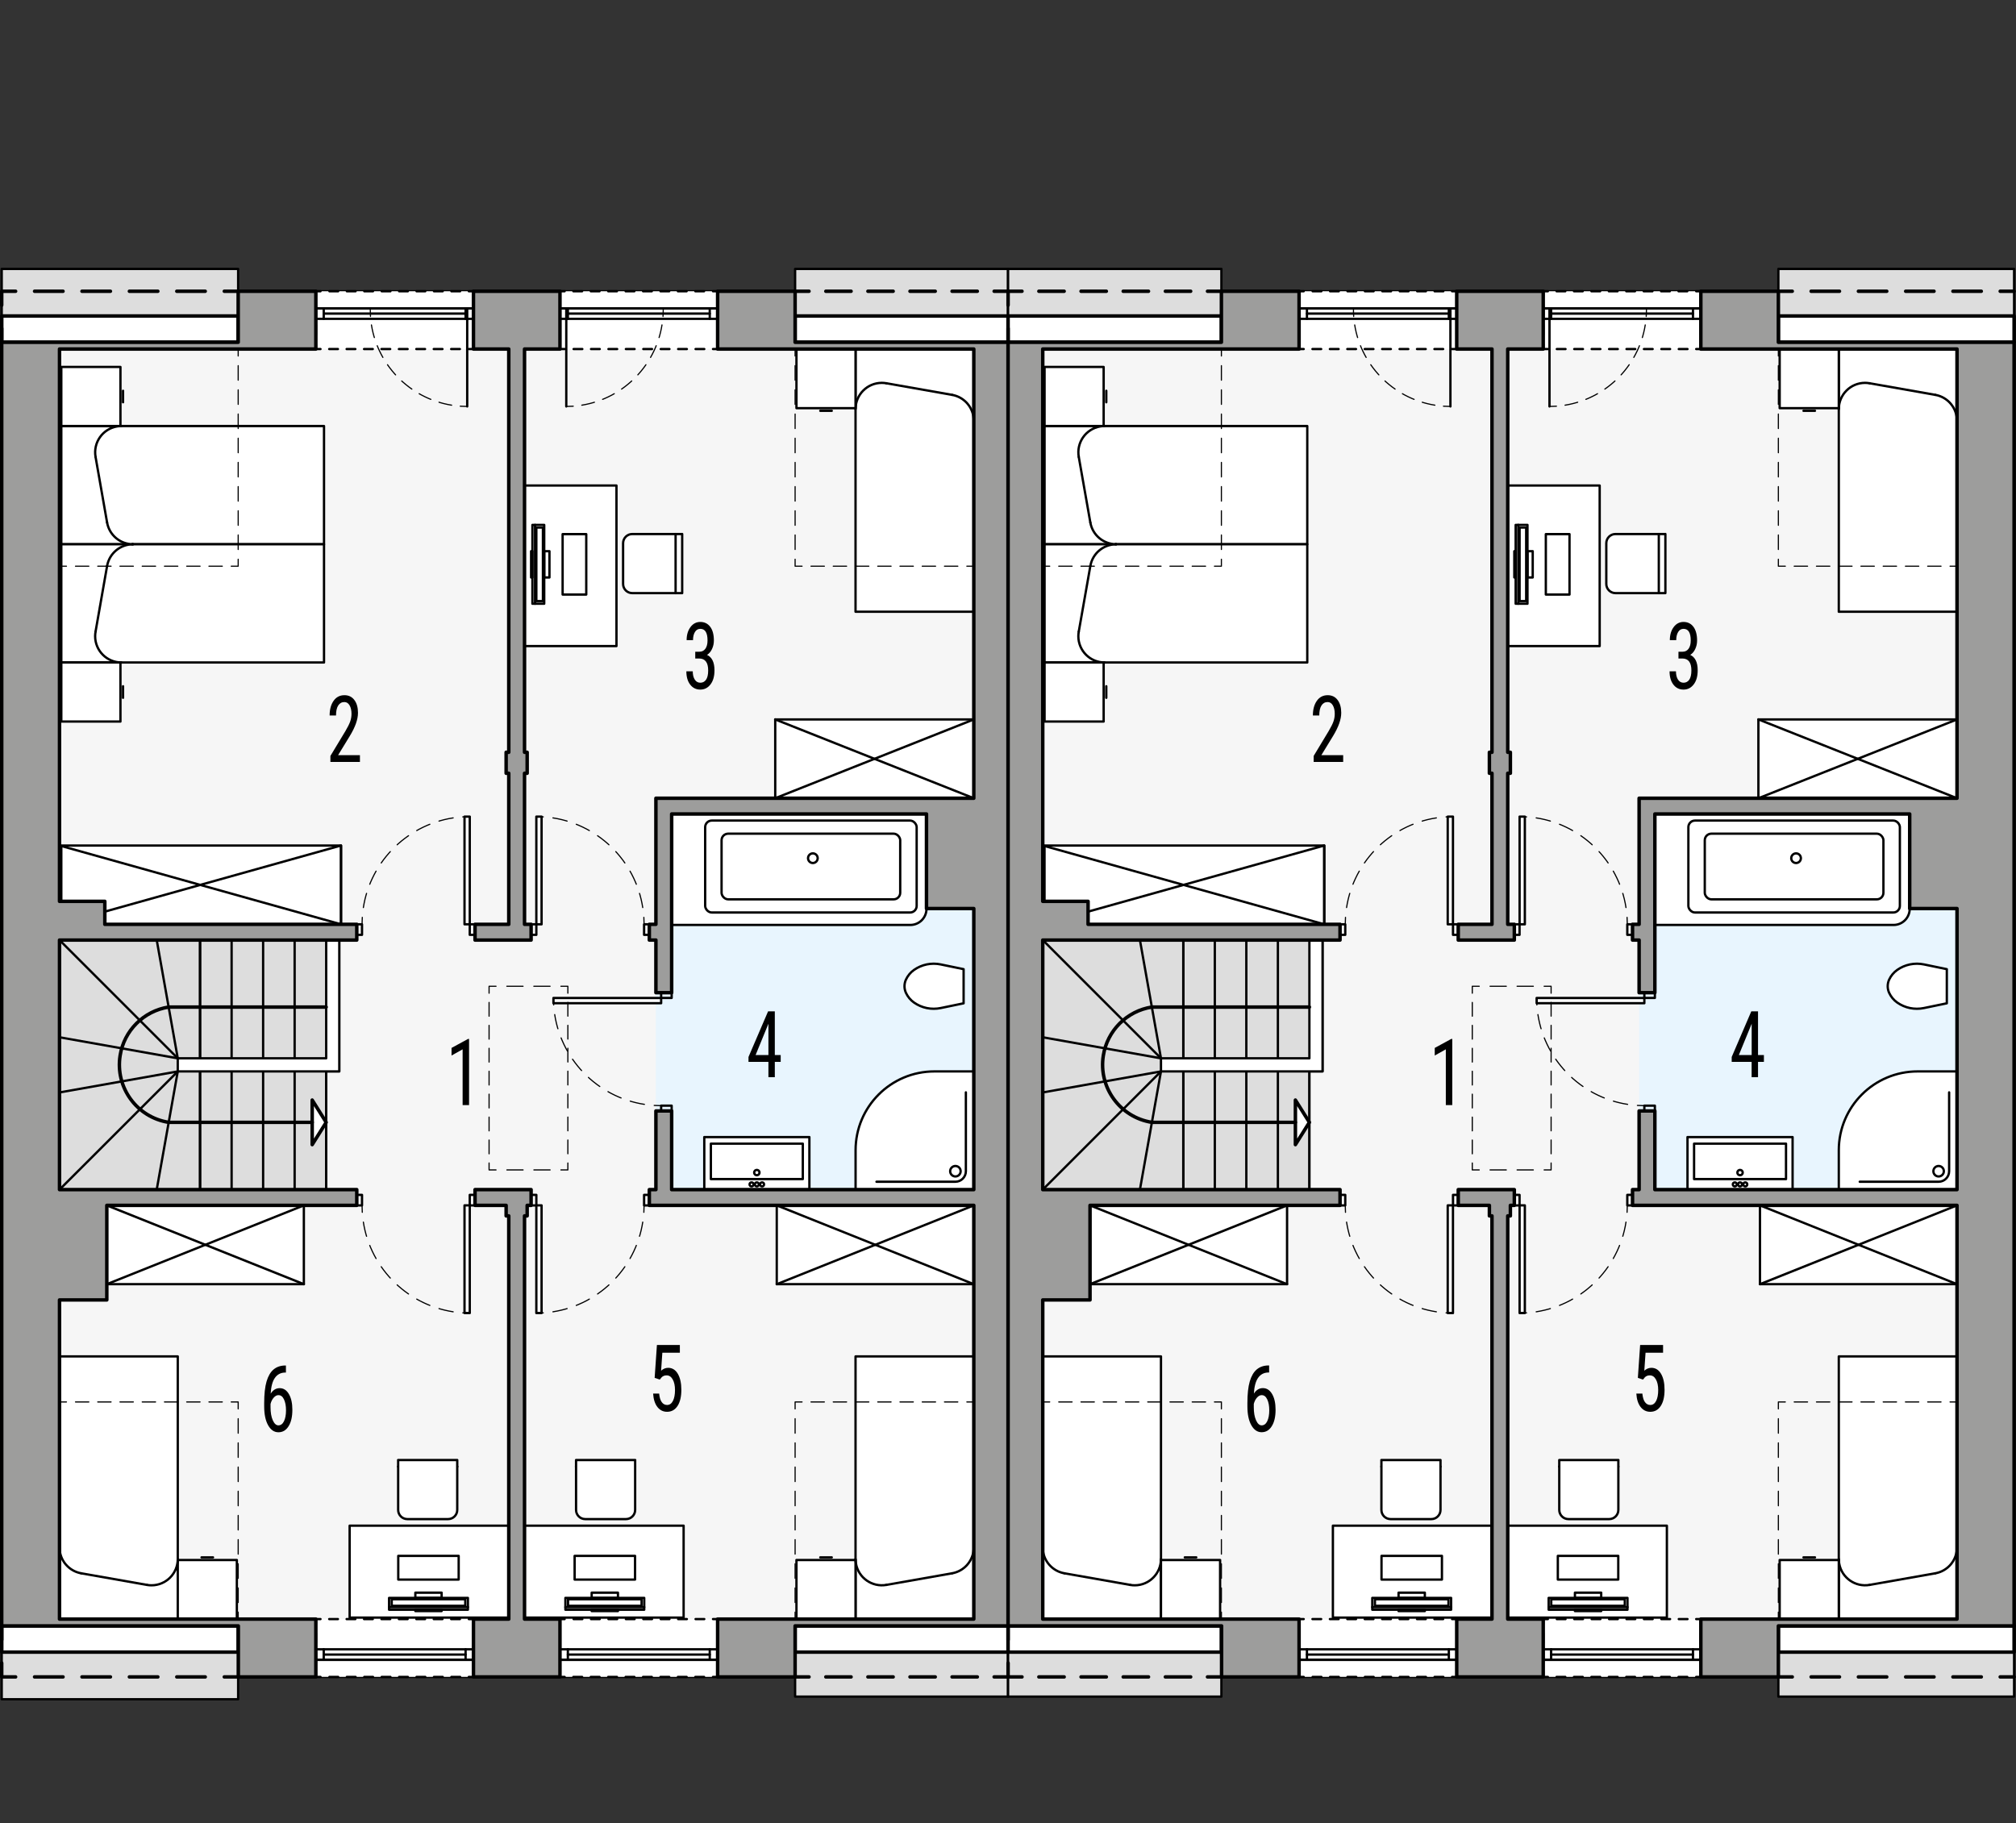 <?xml version="1.0" encoding="UTF-8"?><svg id="b" xmlns="http://www.w3.org/2000/svg" viewBox="0 0 435.04 393.53"><rect x="0" y="0" width="435.04" height="393.53" fill="#333333" stroke="none"/><polygon points="106.93 62.86 103.58 62.86 .37 62.86 .37 361.92 103.58 361.92 106.93 361.92 210.14 361.92 210.14 62.86 106.93 62.86" style="fill:#f6f6f6; stroke:#000; stroke-linecap:round; stroke-linejoin:round; stroke-width:.5px;"/><rect x="141.54" y="175.68" width="68.6" height="84.47" transform="translate(351.67 435.83) rotate(-180)" style="fill:#e8f5fe; stroke-width:0px;"/><rect x="171.58" y="58.04" width="45.94" height="15.83" style="fill:#ddd; stroke:#000; stroke-linecap:round; stroke-linejoin:round; stroke-width:.5px;"/><rect x=".37" y="58.04" width="51.02" height="15.83" style="fill:#ddd; stroke:#000; stroke-linecap:round; stroke-linejoin:round; stroke-width:.5px;"/><rect x=".37" y="350.91" width="51.02" height="15.83" style="fill:#ddd; stroke:#000; stroke-linecap:round; stroke-linejoin:round; stroke-width:.5px;"/><rect x="171.58" y="350.91" width="45.94" height="15.26" style="fill:#ddd; stroke:#000; stroke-linecap:round; stroke-linejoin:round; stroke-width:.5px;"/><rect x="171.58" y="68.21" width="45.94" height="5.67" transform="translate(389.11 142.08) rotate(-180)" style="fill:#fff; stroke:#000; stroke-linecap:round; stroke-linejoin:round; stroke-width:.75px;"/><rect x=".37" y="68.21" width="51.02" height="5.67" transform="translate(51.77 142.08) rotate(-180)" style="fill:#fff; stroke:#000; stroke-linecap:round; stroke-linejoin:round; stroke-width:.75px;"/><rect x=".37" y="350.91" width="51.02" height="5.67" transform="translate(51.77 707.48) rotate(-180)" style="fill:#fff; stroke:#000; stroke-linecap:round; stroke-linejoin:round; stroke-width:.75px;"/><rect x="171.58" y="350.91" width="45.94" height="5.67" transform="translate(389.11 707.48) rotate(-180)" style="fill:#fff; stroke:#000; stroke-linecap:round; stroke-linejoin:round; stroke-width:.75px;"/><polygon points="73.22 202.89 73.22 231.24 70.39 231.24 70.39 256.75 12.84 256.75 12.84 202.89 73.22 202.89" style="fill:#ddd; stroke:#000; stroke-linecap:round; stroke-linejoin:round; stroke-width:.45px;"/><rect x="120.84" y="62.86" width="34.02" height="12.47" style="fill:#fff; stroke-width:0px;"/><polyline points="120.84 63.86 120.84 62.86 121.84 62.86" style="fill:none; stroke:#000; stroke-linecap:round; stroke-linejoin:round; stroke-width:.5px;"/><line x1="123.73" y1="62.86" x2="152.92" y2="62.86" style="fill:none; stroke:#000; stroke-dasharray:0 0 1.88 1.88; stroke-linecap:round; stroke-linejoin:round; stroke-width:.5px;"/><polyline points="153.86 62.86 154.86 62.86 154.86 63.86" style="fill:none; stroke:#000; stroke-linecap:round; stroke-linejoin:round; stroke-width:.5px;"/><line x1="154.86" y1="65.96" x2="154.86" y2="73.29" style="fill:none; stroke:#000; stroke-dasharray:0 0 2.09 2.09; stroke-linecap:round; stroke-linejoin:round; stroke-width:.5px;"/><polyline points="154.86 74.33 154.86 75.33 153.86 75.33" style="fill:none; stroke:#000; stroke-linecap:round; stroke-linejoin:round; stroke-width:.5px;"/><line x1="151.98" y1="75.33" x2="122.79" y2="75.33" style="fill:none; stroke:#000; stroke-dasharray:0 0 1.88 1.88; stroke-linecap:round; stroke-linejoin:round; stroke-width:.5px;"/><polyline points="121.84 75.33 120.84 75.33 120.84 74.33" style="fill:none; stroke:#000; stroke-linecap:round; stroke-linejoin:round; stroke-width:.5px;"/><line x1="120.84" y1="72.24" x2="120.84" y2="64.91" style="fill:none; stroke:#000; stroke-dasharray:0 0 2.09 2.09; stroke-linecap:round; stroke-linejoin:round; stroke-width:.5px;"/><rect x="68.16" y="62.86" width="34.02" height="12.47" style="fill:#fff; stroke-width:0px;"/><polyline points="102.17 63.86 102.17 62.86 101.17 62.86" style="fill:none; stroke:#000; stroke-linecap:round; stroke-linejoin:round; stroke-width:.5px;"/><line x1="99.29" y1="62.86" x2="70.1" y2="62.86" style="fill:none; stroke:#000; stroke-dasharray:0 0 1.88 1.88; stroke-linecap:round; stroke-linejoin:round; stroke-width:.5px;"/><polyline points="69.16 62.86 68.16 62.86 68.16 63.86" style="fill:none; stroke:#000; stroke-linecap:round; stroke-linejoin:round; stroke-width:.5px;"/><line x1="68.16" y1="65.96" x2="68.16" y2="73.29" style="fill:none; stroke:#000; stroke-dasharray:0 0 2.09 2.09; stroke-linecap:round; stroke-linejoin:round; stroke-width:.5px;"/><polyline points="68.16 74.33 68.16 75.33 69.16 75.33" style="fill:none; stroke:#000; stroke-linecap:round; stroke-linejoin:round; stroke-width:.5px;"/><line x1="71.04" y1="75.33" x2="100.23" y2="75.33" style="fill:none; stroke:#000; stroke-dasharray:0 0 1.88 1.88; stroke-linecap:round; stroke-linejoin:round; stroke-width:.5px;"/><polyline points="101.17 75.33 102.17 75.33 102.17 74.33" style="fill:none; stroke:#000; stroke-linecap:round; stroke-linejoin:round; stroke-width:.5px;"/><line x1="102.17" y1="72.24" x2="102.17" y2="64.91" style="fill:none; stroke:#000; stroke-dasharray:0 0 2.09 2.09; stroke-linecap:round; stroke-linejoin:round; stroke-width:.5px;"/><rect x="120.84" y="349.44" width="34.02" height="12.47" style="fill:#fff; stroke-width:0px;"/><polyline points="120.84 360.92 120.84 361.92 121.84 361.92" style="fill:none; stroke:#000; stroke-linecap:round; stroke-linejoin:round; stroke-width:.5px;"/><line x1="123.73" y1="361.92" x2="152.92" y2="361.92" style="fill:none; stroke:#000; stroke-dasharray:0 0 1.88 1.88; stroke-linecap:round; stroke-linejoin:round; stroke-width:.5px;"/><polyline points="153.86 361.92 154.86 361.92 154.86 360.92" style="fill:none; stroke:#000; stroke-linecap:round; stroke-linejoin:round; stroke-width:.5px;"/><line x1="154.86" y1="358.82" x2="154.86" y2="351.49" style="fill:none; stroke:#000; stroke-dasharray:0 0 2.09 2.09; stroke-linecap:round; stroke-linejoin:round; stroke-width:.5px;"/><polyline points="154.86 350.44 154.86 349.44 153.86 349.44" style="fill:none; stroke:#000; stroke-linecap:round; stroke-linejoin:round; stroke-width:.5px;"/><line x1="151.98" y1="349.44" x2="122.79" y2="349.44" style="fill:none; stroke:#000; stroke-dasharray:0 0 1.88 1.88; stroke-linecap:round; stroke-linejoin:round; stroke-width:.5px;"/><polyline points="121.84 349.44 120.84 349.44 120.84 350.44" style="fill:none; stroke:#000; stroke-linecap:round; stroke-linejoin:round; stroke-width:.5px;"/><line x1="120.84" y1="352.54" x2="120.84" y2="359.87" style="fill:none; stroke:#000; stroke-dasharray:0 0 2.09 2.09; stroke-linecap:round; stroke-linejoin:round; stroke-width:.5px;"/><rect x="68.16" y="349.44" width="34.02" height="12.47" style="fill:#fff; stroke-width:0px;"/><polyline points="102.17 360.92 102.17 361.92 101.17 361.92" style="fill:none; stroke:#000; stroke-linecap:round; stroke-linejoin:round; stroke-width:.5px;"/><line x1="99.29" y1="361.92" x2="70.1" y2="361.92" style="fill:none; stroke:#000; stroke-dasharray:0 0 1.88 1.88; stroke-linecap:round; stroke-linejoin:round; stroke-width:.5px;"/><polyline points="69.16 361.92 68.16 361.92 68.16 360.92" style="fill:none; stroke:#000; stroke-linecap:round; stroke-linejoin:round; stroke-width:.5px;"/><line x1="68.16" y1="358.82" x2="68.16" y2="351.49" style="fill:none; stroke:#000; stroke-dasharray:0 0 2.09 2.09; stroke-linecap:round; stroke-linejoin:round; stroke-width:.5px;"/><polyline points="68.16 350.44 68.16 349.44 69.16 349.44" style="fill:none; stroke:#000; stroke-linecap:round; stroke-linejoin:round; stroke-width:.5px;"/><line x1="71.04" y1="349.44" x2="100.23" y2="349.44" style="fill:none; stroke:#000; stroke-dasharray:0 0 1.88 1.88; stroke-linecap:round; stroke-linejoin:round; stroke-width:.5px;"/><polyline points="101.17 349.44 102.17 349.44 102.17 350.44" style="fill:none; stroke:#000; stroke-linecap:round; stroke-linejoin:round; stroke-width:.5px;"/><line x1="102.17" y1="352.54" x2="102.17" y2="359.87" style="fill:none; stroke:#000; stroke-dasharray:0 0 2.09 2.09; stroke-linecap:round; stroke-linejoin:round; stroke-width:.5px;"/><rect x="101.37" y="199.49" width="1.13" height="2.27" style="fill:none; stroke:#000; stroke-linecap:round; stroke-linejoin:round; stroke-width:.5px;"/><rect x="76.99" y="199.49" width="1.13" height="2.27" style="fill:none; stroke:#000; stroke-linecap:round; stroke-linejoin:round; stroke-width:.5px;"/><rect x="100.24" y="176.25" width="1.13" height="23.24" style="fill:#fff; stroke:#000; stroke-linecap:round; stroke-linejoin:round; stroke-width:.5px;"/><rect x="114.61" y="199.49" width="1.13" height="2.27" style="fill:none; stroke:#000; stroke-linecap:round; stroke-linejoin:round; stroke-width:.5px;"/><rect x="115.74" y="176.25" width="1.13" height="23.24" style="fill:#fff; stroke:#000; stroke-linecap:round; stroke-linejoin:round; stroke-width:.5px;"/><rect x="101.37" y="257.89" width="1.13" height="2.27" style="fill:none; stroke:#000; stroke-linecap:round; stroke-linejoin:round; stroke-width:.5px;"/><rect x="76.99" y="257.89" width="1.13" height="2.27" style="fill:none; stroke:#000; stroke-linecap:round; stroke-linejoin:round; stroke-width:.5px;"/><rect x="100.24" y="260.15" width="1.13" height="23.24" style="fill:#fff; stroke:#000; stroke-linecap:round; stroke-linejoin:round; stroke-width:.5px;"/><rect x="114.61" y="257.89" width="1.13" height="2.27" style="fill:none; stroke:#000; stroke-linecap:round; stroke-linejoin:round; stroke-width:.5px;"/><rect x="138.99" y="257.89" width="1.13" height="2.27" style="fill:none; stroke:#000; stroke-linecap:round; stroke-linejoin:round; stroke-width:.5px;"/><rect x="115.74" y="260.15" width="1.13" height="23.24" style="fill:#fff; stroke:#000; stroke-linecap:round; stroke-linejoin:round; stroke-width:.5px;"/><rect x="142.67" y="214.25" width="2.27" height="1.13" style="fill:none; stroke:#000; stroke-linecap:round; stroke-linejoin:round; stroke-width:.5px;"/><rect x="142.67" y="238.63" width="2.27" height="1.13" style="fill:none; stroke:#000; stroke-linecap:round; stroke-linejoin:round; stroke-width:.5px;"/><rect x="119.43" y="215.39" width="23.24" height="1.13" style="fill:#fff; stroke:#000; stroke-linecap:round; stroke-linejoin:round; stroke-width:.5px;"/><rect x="138.99" y="199.49" width="1.13" height="2.27" style="fill:none; stroke:#000; stroke-linecap:round; stroke-linejoin:round; stroke-width:.5px;"/><path d="M101.37,176.25c-.5,0-1,.02-1.5.05" style="fill:none; stroke:#000; stroke-linecap:round; stroke-linejoin:round; stroke-width:.25px;"/><path d="M97.79,176.52c-10.31,1.6-18.39,9.97-19.52,20.42" style="fill:none; stroke:#000; stroke-dasharray:0 0 3.14 2.09; stroke-linecap:round; stroke-linejoin:round; stroke-width:.25px;"/><path d="M78.18,197.99c-.03.5-.05,1-.05,1.5" style="fill:none; stroke:#000; stroke-linecap:round; stroke-linejoin:round; stroke-width:.25px;"/><path d="M115.74,176.25c.5,0,1,.02,1.5.05" style="fill:none; stroke:#000; stroke-linecap:round; stroke-linejoin:round; stroke-width:.25px;"/><path d="M119.32,176.52c10.31,1.6,18.39,9.97,19.52,20.42" style="fill:none; stroke:#000; stroke-dasharray:0 0 3.14 2.09; stroke-linecap:round; stroke-linejoin:round; stroke-width:.25px;"/><path d="M138.94,197.99c.03.5.05,1,.05,1.5" style="fill:none; stroke:#000; stroke-linecap:round; stroke-linejoin:round; stroke-width:.25px;"/><path d="M101.37,283.4c-.5,0-1-.02-1.5-.05" style="fill:none; stroke:#000; stroke-linecap:round; stroke-linejoin:round; stroke-width:.25px;"/><path d="M97.79,283.12c-10.31-1.6-18.39-9.97-19.52-20.42" style="fill:none; stroke:#000; stroke-dasharray:0 0 3.14 2.09; stroke-linecap:round; stroke-linejoin:round; stroke-width:.25px;"/><path d="M78.18,261.65c-.03-.5-.05-1-.05-1.5" style="fill:none; stroke:#000; stroke-linecap:round; stroke-linejoin:round; stroke-width:.25px;"/><path d="M115.74,283.4c.5,0,1-.02,1.5-.05" style="fill:none; stroke:#000; stroke-linecap:round; stroke-linejoin:round; stroke-width:.25px;"/><path d="M119.32,283.12c10.31-1.6,18.39-9.97,19.52-20.42" style="fill:none; stroke:#000; stroke-dasharray:0 0 3.14 2.09; stroke-linecap:round; stroke-linejoin:round; stroke-width:.25px;"/><path d="M138.94,261.65c.03-.5.05-1,.05-1.5" style="fill:none; stroke:#000; stroke-linecap:round; stroke-linejoin:round; stroke-width:.25px;"/><path d="M119.43,215.39c0,.5.02,1,.05,1.5" style="fill:none; stroke:#000; stroke-linecap:round; stroke-linejoin:round; stroke-width:.25px;"/><path d="M119.7,218.97c1.6,10.31,9.97,18.39,20.42,19.52" style="fill:none; stroke:#000; stroke-dasharray:0 0 3.14 2.09; stroke-linecap:round; stroke-linejoin:round; stroke-width:.25px;"/><path d="M141.17,238.58c.5.03,1,.05,1.5.05" style="fill:none; stroke:#000; stroke-linecap:round; stroke-linejoin:round; stroke-width:.25px;"/><path d="M122.2,87.72c.5,0,1-.02,1.5-.05" style="fill:none; stroke:#000; stroke-linecap:round; stroke-linejoin:round; stroke-width:.25px;"/><path d="M125.55,87.45c9.17-1.48,16.35-8.92,17.43-18.22" style="fill:none; stroke:#000; stroke-dasharray:0 0 2.8 1.87; stroke-linecap:round; stroke-linejoin:round; stroke-width:.25px;"/><path d="M143.07,68.3c.04-.5.05-1,.05-1.5" style="fill:none; stroke:#000; stroke-linecap:round; stroke-linejoin:round; stroke-width:.25px;"/><line x1="122.2" y1="66.8" x2="122.2" y2="87.72" style="fill:none; stroke:#000; stroke-linecap:round; stroke-linejoin:round; stroke-width:.5px;"/><path d="M100.82,87.72c-.5,0-1-.02-1.5-.05" style="fill:none; stroke:#000; stroke-linecap:round; stroke-linejoin:round; stroke-width:.25px;"/><path d="M97.46,87.45c-9.17-1.48-16.35-8.92-17.43-18.22" style="fill:none; stroke:#000; stroke-dasharray:0 0 2.8 1.87; stroke-linecap:round; stroke-linejoin:round; stroke-width:.25px;"/><path d="M79.95,68.3c-.03-.5-.05-1-.05-1.5" style="fill:none; stroke:#000; stroke-linecap:round; stroke-linejoin:round; stroke-width:.25px;"/><line x1="100.82" y1="66.8" x2="100.82" y2="87.72" style="fill:none; stroke:#000; stroke-linecap:round; stroke-linejoin:round; stroke-width:.5px;"/><polyline points="120.84 355.96 120.84 358.23 122.54 358.23 122.54 355.96 120.84 355.96" style="fill:none; stroke:#000; stroke-linecap:round; stroke-linejoin:round; stroke-width:.5px;"/><polyline points="153.16 355.96 153.16 358.23 154.86 358.23 154.86 355.96 153.16 355.96" style="fill:none; stroke:#000; stroke-linecap:round; stroke-linejoin:round; stroke-width:.5px;"/><line x1="122.54" y1="355.96" x2="153.16" y2="355.96" style="fill:none; stroke:#000; stroke-linecap:round; stroke-linejoin:round; stroke-width:.5px;"/><line x1="122.54" y1="357.1" x2="153.16" y2="357.1" style="fill:none; stroke:#000; stroke-linecap:round; stroke-linejoin:round; stroke-width:.5px;"/><line x1="122.54" y1="358.23" x2="153.16" y2="358.23" style="fill:none; stroke:#000; stroke-linecap:round; stroke-linejoin:round; stroke-width:.5px;"/><line x1="154.58" y1="358.23" x2="120.8" y2="358.23" style="fill:none; stroke:#000; stroke-linecap:round; stroke-linejoin:round; stroke-width:.5px;"/><polyline points="102.17 355.96 102.17 358.23 100.47 358.23 100.47 355.96 102.17 355.96" style="fill:none; stroke:#000; stroke-linecap:round; stroke-linejoin:round; stroke-width:.5px;"/><polyline points="69.86 355.96 69.86 358.23 68.16 358.23 68.16 355.96 69.86 355.96" style="fill:none; stroke:#000; stroke-linecap:round; stroke-linejoin:round; stroke-width:.5px;"/><line x1="100.47" y1="355.96" x2="69.86" y2="355.96" style="fill:none; stroke:#000; stroke-linecap:round; stroke-linejoin:round; stroke-width:.5px;"/><line x1="100.47" y1="357.1" x2="69.86" y2="357.1" style="fill:none; stroke:#000; stroke-linecap:round; stroke-linejoin:round; stroke-width:.5px;"/><line x1="100.47" y1="358.23" x2="69.86" y2="358.23" style="fill:none; stroke:#000; stroke-linecap:round; stroke-linejoin:round; stroke-width:.5px;"/><line x1="68.44" y1="358.23" x2="102.21" y2="358.23" style="fill:none; stroke:#000; stroke-linecap:round; stroke-linejoin:round; stroke-width:.5px;"/><polyline points="120.84 68.81 120.84 66.55 122.54 66.55 122.54 68.81 120.84 68.81" style="fill:none; stroke:#000; stroke-linecap:round; stroke-linejoin:round; stroke-width:.5px;"/><polyline points="153.16 68.81 153.16 66.55 154.86 66.55 154.86 68.81 153.16 68.81" style="fill:none; stroke:#000; stroke-linecap:round; stroke-linejoin:round; stroke-width:.5px;"/><line x1="122.54" y1="68.81" x2="153.16" y2="68.81" style="fill:none; stroke:#000; stroke-linecap:round; stroke-linejoin:round; stroke-width:.5px;"/><line x1="122.54" y1="67.68" x2="153.16" y2="67.68" style="fill:none; stroke:#000; stroke-linecap:round; stroke-linejoin:round; stroke-width:.5px;"/><line x1="122.54" y1="66.55" x2="153.16" y2="66.55" style="fill:none; stroke:#000; stroke-linecap:round; stroke-linejoin:round; stroke-width:.5px;"/><line x1="154.58" y1="66.55" x2="120.8" y2="66.55" style="fill:none; stroke:#000; stroke-linecap:round; stroke-linejoin:round; stroke-width:.5px;"/><polyline points="102.17 68.81 102.17 66.55 100.47 66.55 100.47 68.81 102.17 68.81" style="fill:none; stroke:#000; stroke-linecap:round; stroke-linejoin:round; stroke-width:.5px;"/><polyline points="69.86 68.81 69.86 66.55 68.16 66.55 68.16 68.81 69.86 68.81" style="fill:none; stroke:#000; stroke-linecap:round; stroke-linejoin:round; stroke-width:.5px;"/><line x1="100.47" y1="68.81" x2="69.86" y2="68.81" style="fill:none; stroke:#000; stroke-linecap:round; stroke-linejoin:round; stroke-width:.5px;"/><line x1="100.47" y1="67.68" x2="69.86" y2="67.68" style="fill:none; stroke:#000; stroke-linecap:round; stroke-linejoin:round; stroke-width:.5px;"/><line x1="100.47" y1="66.55" x2="69.86" y2="66.55" style="fill:none; stroke:#000; stroke-linecap:round; stroke-linejoin:round; stroke-width:.5px;"/><line x1="68.44" y1="66.55" x2="102.21" y2="66.55" style="fill:none; stroke:#000; stroke-linecap:round; stroke-linejoin:round; stroke-width:.5px;"/><line x1="38.36" y1="228.41" x2="12.84" y2="202.89" style="fill:none; stroke:#000; stroke-linecap:round; stroke-linejoin:round; stroke-width:.5px;"/><line x1="33.82" y1="202.89" x2="38.36" y2="228.41" style="fill:none; stroke:#000; stroke-linecap:round; stroke-linejoin:round; stroke-width:.5px;"/><line x1="43.17" y1="202.89" x2="43.17" y2="228.41" style="fill:none; stroke:#000; stroke-linecap:round; stroke-linejoin:round; stroke-width:.5px;"/><line x1="49.98" y1="202.89" x2="49.98" y2="228.41" style="fill:none; stroke:#000; stroke-linecap:round; stroke-linejoin:round; stroke-width:.5px;"/><line x1="56.78" y1="202.89" x2="56.78" y2="228.41" style="fill:none; stroke:#000; stroke-linecap:round; stroke-linejoin:round; stroke-width:.5px;"/><line x1="63.58" y1="202.89" x2="63.58" y2="228.41" style="fill:none; stroke:#000; stroke-linecap:round; stroke-linejoin:round; stroke-width:.5px;"/><line x1="43.17" y1="202.89" x2="43.17" y2="228.41" style="fill:none; stroke:#000; stroke-linecap:round; stroke-linejoin:round; stroke-width:.5px;"/><line x1="43.17" y1="231.24" x2="43.17" y2="256.75" style="fill:none; stroke:#000; stroke-linecap:round; stroke-linejoin:round; stroke-width:.5px;"/><line x1="38.36" y1="231.24" x2="12.84" y2="256.75" style="fill:none; stroke:#000; stroke-linecap:round; stroke-linejoin:round; stroke-width:.5px;"/><line x1="33.82" y1="256.75" x2="38.36" y2="231.24" style="fill:none; stroke:#000; stroke-linecap:round; stroke-linejoin:round; stroke-width:.5px;"/><line x1="43.17" y1="256.75" x2="43.17" y2="231.24" style="fill:none; stroke:#000; stroke-linecap:round; stroke-linejoin:round; stroke-width:.5px;"/><line x1="49.98" y1="256.75" x2="49.98" y2="231.24" style="fill:none; stroke:#000; stroke-linecap:round; stroke-linejoin:round; stroke-width:.5px;"/><line x1="56.78" y1="256.75" x2="56.78" y2="231.24" style="fill:none; stroke:#000; stroke-linecap:round; stroke-linejoin:round; stroke-width:.5px;"/><line x1="63.58" y1="256.75" x2="63.58" y2="231.24" style="fill:none; stroke:#000; stroke-linecap:round; stroke-linejoin:round; stroke-width:.5px;"/><line x1="12.84" y1="235.78" x2="38.36" y2="231.24" style="fill:none; stroke:#000; stroke-linecap:round; stroke-linejoin:round; stroke-width:.5px;"/><line x1="12.84" y1="223.87" x2="38.36" y2="228.41" style="fill:none; stroke:#000; stroke-linecap:round; stroke-linejoin:round; stroke-width:.5px;"/><line x1="70.39" y1="231.24" x2="70.39" y2="256.75" style="fill:none; stroke:#000; stroke-linecap:round; stroke-linejoin:round; stroke-width:.5px;"/><polygon points="73.22 202.89 73.22 231.24 38.36 231.24 38.36 228.41 70.39 228.41 70.39 202.89 73.22 202.89" style="fill:#fff; stroke:#000; stroke-linecap:round; stroke-linejoin:round; stroke-width:.5px;"/><polyline points="67.37 242.23 67.37 237.42 70.39 242.23 67.37 247.04 67.37 242.23" style="fill:#fff; stroke:#000; stroke-linecap:round; stroke-linejoin:round; stroke-width:.75px;"/><path d="M70.39,217.35h-34c-5.39.85-9.62,5.08-10.47,10.47-1.09,6.87,3.6,13.32,10.47,14.41h30.98" style="fill:none; stroke:#000; stroke-linecap:round; stroke-linejoin:round; stroke-width:.75px;"/><polyline points="69.92 117.47 69.92 91.95 13.23 91.95 13.23 117.47 69.92 117.47" style="fill:#fff; stroke:#000; stroke-linecap:round; stroke-linejoin:round; stroke-width:.5px;"/><polyline points="69.92 117.47 69.92 142.98 13.23 142.98 13.23 117.47 69.92 117.47" style="fill:#fff; stroke:#000; stroke-linecap:round; stroke-linejoin:round; stroke-width:.5px;"/><line x1="23.11" y1="122.15" x2="20.62" y2="136.32" style="fill:#fff; stroke:#000; stroke-linecap:round; stroke-linejoin:round; stroke-width:.5px;"/><path d="M23.11,122.15c.48-2.71,2.83-4.68,5.58-4.68" style="fill:#fff; stroke:#000; stroke-linecap:round; stroke-linejoin:round; stroke-width:.5px;"/><path d="M26.2,142.98c-3.13,0-5.67-2.54-5.67-5.67,0-.33.03-.66.09-.98" style="fill:#fff; stroke:#000; stroke-linecap:round; stroke-linejoin:round; stroke-width:.5px;"/><line x1="26.55" y1="150.6" x2="26.55" y2="148.11" style="fill:#fff; stroke:#000; stroke-linecap:round; stroke-linejoin:round; stroke-width:.5px;"/><polyline points="25.99 142.98 13.23 142.98 13.23 155.73 25.99 155.73 25.99 142.98" style="fill:#fff; stroke:#000; stroke-linecap:round; stroke-linejoin:round; stroke-width:.5px;"/><line x1="23.11" y1="112.78" x2="20.62" y2="98.61" style="fill:#fff; stroke:#000; stroke-linecap:round; stroke-linejoin:round; stroke-width:.5px;"/><path d="M23.11,112.78c.48,2.71,2.83,4.68,5.58,4.68" style="fill:#fff; stroke:#000; stroke-linecap:round; stroke-linejoin:round; stroke-width:.5px;"/><path d="M26.2,91.95c-.33,0-.66.03-.98.09-3.08.54-5.14,3.48-4.6,6.57" style="fill:#fff; stroke:#000; stroke-linecap:round; stroke-linejoin:round; stroke-width:.5px;"/><line x1="26.55" y1="84.34" x2="26.55" y2="86.82" style="fill:#fff; stroke:#000; stroke-linecap:round; stroke-linejoin:round; stroke-width:.5px;"/><polyline points="25.99 91.95 13.23 91.95 13.23 79.2 25.99 79.2 25.99 91.95" style="fill:#fff; stroke:#000; stroke-linecap:round; stroke-linejoin:round; stroke-width:.5px;"/><path d="M147.21,115.26h-10.77c-1.1,0-1.98.89-1.98,1.98v8.79c0,1.1.89,1.98,1.98,1.98h10.77s0-12.76,0-12.76" style="fill:#fff; stroke:#000; stroke-linecap:round; stroke-linejoin:round; stroke-width:.5px;"/><rect x="113.19" y="104.79" width="19.84" height="34.65" style="fill:#fff; stroke:#000; stroke-linecap:round; stroke-linejoin:round; stroke-width:.5px;"/><line x1="145.79" y1="115.26" x2="145.79" y2="128.02" style="fill:none; stroke:#000; stroke-linecap:round; stroke-linejoin:round; stroke-width:.5px;"/><line x1="115.46" y1="113.29" x2="115.46" y2="130.3" style="fill:none; stroke:#000; stroke-linecap:round; stroke-linejoin:round; stroke-width:.5px;"/><rect x="114.89" y="113.29" width="2.55" height="17.01" style="fill:none; stroke:#000; stroke-linecap:round; stroke-linejoin:round; stroke-width:.5px;"/><rect x="115.74" y="113.86" width="1.42" height="15.87" style="fill:none; stroke:#000; stroke-linecap:round; stroke-linejoin:round; stroke-width:.5px;"/><rect x="117.44" y="118.96" width="1.13" height="5.67" style="fill:none; stroke:#000; stroke-linecap:round; stroke-linejoin:round; stroke-width:.5px;"/><polyline points="121.41 128.32 121.41 115.28 126.51 115.28 126.51 128.32 121.41 128.32" style="fill:none; stroke:#000; stroke-linecap:round; stroke-linejoin:round; stroke-width:.5px;"/><rect x="114.61" y="118.96" width=".28" height="5.67" style="fill:none; stroke:#000; stroke-linecap:round; stroke-linejoin:round; stroke-width:.5px;"/><polyline points="210.14 132.03 184.62 132.03 184.62 75.33 210.14 75.33 210.14 132.03" style="fill:#fff; stroke:#000; stroke-linecap:round; stroke-linejoin:round; stroke-width:.5px;"/><line x1="205.45" y1="85.22" x2="191.28" y2="82.72" style="fill:none; stroke:#000; stroke-linecap:round; stroke-linejoin:round; stroke-width:.5px;"/><path d="M205.45,85.22c2.71.48,4.68,2.83,4.68,5.58" style="fill:none; stroke:#000; stroke-linecap:round; stroke-linejoin:round; stroke-width:.5px;"/><path d="M184.62,88.3c0-3.13,2.54-5.67,5.67-5.67.33,0,.66.03.98.09" style="fill:none; stroke:#000; stroke-linecap:round; stroke-linejoin:round; stroke-width:.5px;"/><line x1="177.01" y1="88.66" x2="179.49" y2="88.66" style="fill:none; stroke:#000; stroke-linecap:round; stroke-linejoin:round; stroke-width:.5px;"/><polyline points="184.62 88.09 184.62 75.33 171.87 75.33 171.87 88.09 184.62 88.09" style="fill:#fff; stroke:#000; stroke-linecap:round; stroke-linejoin:round; stroke-width:.5px;"/><path d="M144.94,199.63v-23.95h54.99v20.46c0,1.93-1.56,3.49-3.49,3.49h-51.5Z" style="fill:#fff; stroke:#000; stroke-linecap:round; stroke-linejoin:round; stroke-width:.5px;"/><circle cx="175.41" cy="185.22" r="1.04" style="fill:none; stroke:#000; stroke-linecap:round; stroke-linejoin:round; stroke-width:.5px;"/><rect x="152.17" y="177.1" width="45.64" height="19.84" rx="1.42" ry="1.42" style="fill:none; stroke:#000; stroke-linecap:round; stroke-linejoin:round; stroke-width:.5px;"/><rect x="155.71" y="179.93" width="38.55" height="14.17" rx="1.42" ry="1.42" style="fill:none; stroke:#000; stroke-linecap:round; stroke-linejoin:round; stroke-width:.5px;"/><polyline points="174.66 256.75 174.66 245.41 151.98 245.41 151.98 256.75 174.66 256.75" style="fill:#fff; stroke:#000; stroke-linecap:round; stroke-linejoin:round; stroke-width:.5px;"/><rect x="153.4" y="246.83" width="19.84" height="7.65" style="fill:none; stroke:#000; stroke-linecap:round; stroke-linejoin:round; stroke-width:.5px;"/><circle cx="163.32" cy="253.07" r=".57" style="fill:none; stroke:#000; stroke-linecap:round; stroke-linejoin:round; stroke-width:.5px;"/><circle cx="163.32" cy="255.62" r=".43" style="fill:none; stroke:#000; stroke-linecap:round; stroke-linejoin:round; stroke-width:.5px;"/><circle cx="162.18" cy="255.62" r=".43" style="fill:none; stroke:#000; stroke-linecap:round; stroke-linejoin:round; stroke-width:.5px;"/><circle cx="164.45" cy="255.62" r=".43" style="fill:none; stroke:#000; stroke-linecap:round; stroke-linejoin:round; stroke-width:.5px;"/><path d="M210.14,256.75h-25.51v-8.5c0-9.39,7.61-17.01,17.01-17.01h8.5v25.51Z" style="fill:#fff; stroke:#000; stroke-linecap:round; stroke-linejoin:round; stroke-width:.5px;"/><path d="M189.14,255.05h17.02c1.25,0,2.27-1.02,2.27-2.27v-17.02" style="fill:none; stroke:#000; stroke-linecap:round; stroke-linejoin:round; stroke-width:.5px;"/><circle cx="206.17" cy="252.78" r="1.13" style="fill:none; stroke:#000; stroke-linecap:round; stroke-linejoin:round; stroke-width:.5px;"/><path d="M207.94,216.54l-4.93,1.02c-2.01.42-4.1-.01-5.78-1.19-.75-.53-1.34-1.25-1.73-2.08-.42-.91-.42-1.96,0-2.87.39-.83.98-1.55,1.73-2.08,1.68-1.18,3.77-1.61,5.78-1.19l4.93,1.02v7.37Z" style="fill:#fff; stroke:#000; stroke-linecap:round; stroke-linejoin:round; stroke-width:.5px;"/><rect x="167.62" y="260.15" width="42.52" height="17.01" style="fill:#fff; stroke:#000; stroke-linecap:round; stroke-linejoin:round; stroke-width:.5px;"/><rect x="23.05" y="260.15" width="42.52" height="17.01" style="fill:#fff; stroke:#000; stroke-linecap:round; stroke-linejoin:round; stroke-width:.5px;"/><line x1="23.05" y1="277.16" x2="65.57" y2="260.15" style="fill:none; stroke:#000; stroke-linecap:round; stroke-linejoin:round; stroke-width:.5px;"/><line x1="23.05" y1="260.15" x2="65.57" y2="277.16" style="fill:none; stroke:#000; stroke-linecap:round; stroke-linejoin:round; stroke-width:.5px;"/><line x1="210.14" y1="277.16" x2="167.62" y2="260.15" style="fill:none; stroke:#000; stroke-linecap:round; stroke-linejoin:round; stroke-width:.5px;"/><line x1="210.14" y1="260.15" x2="167.62" y2="277.16" style="fill:none; stroke:#000; stroke-linecap:round; stroke-linejoin:round; stroke-width:.5px;"/><polyline points="210.14 292.75 184.62 292.75 184.62 349.44 210.14 349.44 210.14 292.75" style="fill:#fff; stroke:#000; stroke-linecap:round; stroke-linejoin:round; stroke-width:.5px;"/><polyline points="184.62 336.69 184.62 349.44 171.87 349.44 171.87 336.69 184.62 336.69" style="fill:#fff; stroke:#000; stroke-linecap:round; stroke-linejoin:round; stroke-width:.5px;"/><line x1="205.45" y1="339.56" x2="191.28" y2="342.06" style="fill:none; stroke:#000; stroke-linecap:round; stroke-linejoin:round; stroke-width:.5px;"/><path d="M205.45,339.56c2.71-.48,4.68-2.83,4.68-5.58" style="fill:none; stroke:#000; stroke-linecap:round; stroke-linejoin:round; stroke-width:.5px;"/><path d="M184.62,336.48c0,.33.03.66.09.98.54,3.08,3.48,5.14,6.57,4.6" style="fill:none; stroke:#000; stroke-linecap:round; stroke-linejoin:round; stroke-width:.5px;"/><line x1="177.01" y1="336.12" x2="179.49" y2="336.12" style="fill:none; stroke:#000; stroke-linecap:round; stroke-linejoin:round; stroke-width:.5px;"/><polyline points="12.84 292.75 38.36 292.75 38.36 349.44 12.84 349.44 12.84 292.75" style="fill:#fff; stroke:#000; stroke-linecap:round; stroke-linejoin:round; stroke-width:.5px;"/><polyline points="38.36 336.69 38.36 349.44 51.11 349.44 51.11 336.69 38.36 336.69" style="fill:#fff; stroke:#000; stroke-linecap:round; stroke-linejoin:round; stroke-width:.5px;"/><line x1="17.53" y1="339.56" x2="31.7" y2="342.06" style="fill:none; stroke:#000; stroke-linecap:round; stroke-linejoin:round; stroke-width:.5px;"/><path d="M17.53,339.56c-2.71-.48-4.68-2.83-4.68-5.58" style="fill:none; stroke:#000; stroke-linecap:round; stroke-linejoin:round; stroke-width:.5px;"/><path d="M38.36,336.48c0,3.13-2.54,5.67-5.67,5.67-.33,0-.66-.03-.98-.09" style="fill:none; stroke:#000; stroke-linecap:round; stroke-linejoin:round; stroke-width:.5px;"/><line x1="45.97" y1="336.12" x2="43.49" y2="336.12" style="fill:none; stroke:#000; stroke-linecap:round; stroke-linejoin:round; stroke-width:.5px;"/><rect x="112.87" y="329.28" width="34.65" height="19.84" style="fill:#fff; stroke:#000; stroke-linecap:round; stroke-linejoin:round; stroke-width:.5px;"/><line x1="137.06" y1="316.53" x2="124.3" y2="316.53" style="fill:none; stroke:#000; stroke-linecap:round; stroke-linejoin:round; stroke-width:.5px;"/><path d="M137.06,315.11v10.77c0,1.1-.89,1.98-1.98,1.98h-8.79c-1.1,0-1.98-.89-1.98-1.98v-10.77s12.76,0,12.76,0" style="fill:#fff; stroke:#000; stroke-linecap:round; stroke-linejoin:round; stroke-width:.5px;"/><line x1="139.02" y1="346.86" x2="122.01" y2="346.86" style="fill:none; stroke:#000; stroke-linecap:round; stroke-linejoin:round; stroke-width:.5px;"/><rect x="122.01" y="344.87" width="17.01" height="2.55" style="fill:none; stroke:#000; stroke-linecap:round; stroke-linejoin:round; stroke-width:.5px;"/><rect x="122.58" y="345.16" width="15.87" height="1.42" style="fill:none; stroke:#000; stroke-linecap:round; stroke-linejoin:round; stroke-width:.5px;"/><rect x="127.68" y="343.74" width="5.67" height="1.13" style="fill:none; stroke:#000; stroke-linecap:round; stroke-linejoin:round; stroke-width:.5px;"/><polyline points="124 340.91 137.04 340.91 137.04 335.8 124 335.8 124 340.91" style="fill:none; stroke:#000; stroke-linecap:round; stroke-linejoin:round; stroke-width:.5px;"/><rect x="127.68" y="347.43" width="5.67" height=".28" style="fill:none; stroke:#000; stroke-linecap:round; stroke-linejoin:round; stroke-width:.5px;"/><rect x="75.45" y="329.28" width="34.65" height="19.84" style="fill:#fff; stroke:#000; stroke-linecap:round; stroke-linejoin:round; stroke-width:.5px;"/><line x1="85.92" y1="316.53" x2="98.68" y2="316.53" style="fill:none; stroke:#000; stroke-linecap:round; stroke-linejoin:round; stroke-width:.5px;"/><path d="M85.92,315.11v10.77c0,1.1.89,1.98,1.98,1.98h8.79c1.1,0,1.98-.89,1.98-1.98v-10.77h-12.76" style="fill:#fff; stroke:#000; stroke-linecap:round; stroke-linejoin:round; stroke-width:.5px;"/><line x1="83.96" y1="346.86" x2="100.97" y2="346.86" style="fill:none; stroke:#000; stroke-linecap:round; stroke-linejoin:round; stroke-width:.5px;"/><rect x="83.96" y="344.87" width="17.01" height="2.55" style="fill:none; stroke:#000; stroke-linecap:round; stroke-linejoin:round; stroke-width:.5px;"/><rect x="84.53" y="345.16" width="15.87" height="1.42" style="fill:none; stroke:#000; stroke-linecap:round; stroke-linejoin:round; stroke-width:.5px;"/><rect x="89.63" y="343.74" width="5.67" height="1.13" style="fill:none; stroke:#000; stroke-linecap:round; stroke-linejoin:round; stroke-width:.5px;"/><polyline points="98.98 340.91 85.94 340.91 85.94 335.8 98.98 335.8 98.98 340.91" style="fill:none; stroke:#000; stroke-linecap:round; stroke-linejoin:round; stroke-width:.5px;"/><rect x="89.63" y="347.43" width="5.67" height=".28" style="fill:none; stroke:#000; stroke-linecap:round; stroke-linejoin:round; stroke-width:.5px;"/><rect x="13.23" y="182.48" width="60.36" height="17.01" transform="translate(86.82 381.98) rotate(-180)" style="fill:#fff; stroke:#000; stroke-linecap:round; stroke-linejoin:round; stroke-width:.5px;"/><polyline points="12.84 199.49 73.59 182.48 73.59 199.49 12.84 182.48" style="fill:none; stroke:#000; stroke-linecap:round; stroke-linejoin:round; stroke-width:.5px;"/><rect x="167.28" y="155.27" width="42.85" height="17.01" transform="translate(377.42 327.55) rotate(-180)" style="fill:#fff; stroke:#000; stroke-linecap:round; stroke-linejoin:round; stroke-width:.5px;"/><line x1="167.28" y1="155.27" x2="210.14" y2="172.28" style="fill:none; stroke:#000; stroke-linecap:round; stroke-linejoin:round; stroke-width:.5px;"/><line x1="210.14" y1="155.27" x2="167.28" y2="172.28" style="fill:none; stroke:#000; stroke-linecap:round; stroke-linejoin:round; stroke-width:.5px;"/><polygon points="51.4 73.87 51.4 62.86 68.16 62.86 68.16 75.33 51.4 75.33 12.84 75.33 12.84 194.53 22.62 194.53 22.62 199.49 76.99 199.49 76.99 202.89 12.84 202.89 12.84 256.75 76.99 256.75 76.99 260.15 23.05 260.15 23.05 280.56 12.84 280.56 12.84 349.44 68.16 349.44 68.16 361.92 51.43 361.92 51.43 350.91 .37 350.91 .37 73.87 51.4 73.87" style="fill:#9d9d9c; stroke:#000; stroke-linecap:round; stroke-linejoin:round; stroke-width:.75px;"/><polygon points="120.84 75.33 113.19 75.33 113.19 162.36 113.76 162.36 113.76 166.89 113.19 166.89 113.19 199.49 114.61 199.49 114.61 202.89 102.51 202.89 102.51 199.49 109.79 199.49 109.79 166.89 109.22 166.89 109.22 162.36 109.79 162.36 109.79 75.33 102.17 75.33 102.17 62.86 120.84 62.86 120.84 75.33" style="fill:#9d9d9c; stroke:#000; stroke-linecap:round; stroke-linejoin:round; stroke-width:.75px;"/><polygon points="109.79 262.42 109.22 262.42 109.22 260.15 102.51 260.15 102.51 256.75 114.61 256.75 114.61 260.15 113.76 260.15 113.76 262.42 113.19 262.42 113.19 349.44 120.84 349.44 120.84 361.92 102.17 361.92 102.17 349.44 109.79 349.44 109.79 262.42" style="fill:#9d9d9c; stroke:#000; stroke-linecap:round; stroke-linejoin:round; stroke-width:.75px;"/><polyline points="122.54 251 122.54 252.5 121.04 252.5" style="fill:none; stroke:#000; stroke-linecap:round; stroke-linejoin:round; stroke-width:.25px;"/><line x1="118.71" y1="252.5" x2="108.2" y2="252.5" style="fill:none; stroke:#000; stroke-dasharray:0 0 3.5 2.33; stroke-linecap:round; stroke-linejoin:round; stroke-width:.25px;"/><polyline points="107.04 252.5 105.54 252.5 105.54 251" style="fill:none; stroke:#000; stroke-linecap:round; stroke-linejoin:round; stroke-width:.25px;"/><line x1="105.54" y1="249.02" x2="105.54" y2="215.35" style="fill:none; stroke:#000; stroke-dasharray:0 0 2.97 1.98; stroke-linecap:round; stroke-linejoin:round; stroke-width:.25px;"/><polyline points="105.54 214.36 105.54 212.86 107.04 212.86" style="fill:none; stroke:#000; stroke-linecap:round; stroke-linejoin:round; stroke-width:.25px;"/><line x1="109.37" y1="212.86" x2="119.88" y2="212.86" style="fill:none; stroke:#000; stroke-dasharray:0 0 3.5 2.33; stroke-linecap:round; stroke-linejoin:round; stroke-width:.25px;"/><polyline points="121.04 212.86 122.54 212.86 122.54 214.36" style="fill:none; stroke:#000; stroke-linecap:round; stroke-linejoin:round; stroke-width:.25px;"/><line x1="122.54" y1="216.34" x2="122.54" y2="250.01" style="fill:none; stroke:#000; stroke-dasharray:0 0 2.97 1.98; stroke-linecap:round; stroke-linejoin:round; stroke-width:.25px;"/><line x1="217.53" y1="62.86" x2="214.53" y2="62.86" style="fill:none; stroke:#000; stroke-linecap:round; stroke-linejoin:round; stroke-width:.75px;"/><line x1="210.9" y1="62.86" x2="176.4" y2="62.86" style="fill:none; stroke:#000; stroke-dasharray:0 0 5.45 3.63; stroke-linecap:round; stroke-linejoin:round; stroke-width:.75px;"/><line x1="174.58" y1="62.86" x2="171.58" y2="62.86" style="fill:none; stroke:#000; stroke-linecap:round; stroke-linejoin:round; stroke-width:.75px;"/><line x1=".37" y1="73.87" x2=".37" y2="70.87" style="fill:none; stroke:#000; stroke-linecap:round; stroke-linejoin:round; stroke-width:.75px;"/><polyline points=".37 65.86 .37 62.86 3.37 62.86" style="fill:none; stroke:#000; stroke-linecap:round; stroke-linejoin:round; stroke-width:.75px;"/><line x1="7.46" y1="62.86" x2="46.35" y2="62.86" style="fill:none; stroke:#000; stroke-dasharray:0 0 6.14 4.09; stroke-linecap:round; stroke-linejoin:round; stroke-width:.75px;"/><line x1="48.4" y1="62.86" x2="51.4" y2="62.86" style="fill:none; stroke:#000; stroke-linecap:round; stroke-linejoin:round; stroke-width:.75px;"/><line x1=".37" y1="350.91" x2=".37" y2="353.91" style="fill:none; stroke:#000; stroke-linecap:round; stroke-linejoin:round; stroke-width:.75px;"/><polyline points=".37 358.92 .37 361.92 3.37 361.92" style="fill:none; stroke:#000; stroke-linecap:round; stroke-linejoin:round; stroke-width:.75px;"/><line x1="7.46" y1="361.92" x2="46.35" y2="361.92" style="fill:none; stroke:#000; stroke-dasharray:0 0 6.14 4.09; stroke-linecap:round; stroke-linejoin:round; stroke-width:.75px;"/><line x1="48.4" y1="361.92" x2="51.4" y2="361.92" style="fill:none; stroke:#000; stroke-linecap:round; stroke-linejoin:round; stroke-width:.75px;"/><line x1="51.4" y1="75.33" x2="51.4" y2="76.83" style="fill:none; stroke:#000; stroke-linecap:round; stroke-linejoin:round; stroke-width:.25px;"/><line x1="51.4" y1="78.92" x2="51.4" y2="119.66" style="fill:none; stroke:#000; stroke-dasharray:0 0 3.13 2.09; stroke-linecap:round; stroke-linejoin:round; stroke-width:.25px;"/><polyline points="51.4 120.7 51.4 122.2 49.9 122.2" style="fill:none; stroke:#000; stroke-linecap:round; stroke-linejoin:round; stroke-width:.25px;"/><line x1="47.97" y1="122.2" x2="15.3" y2="122.2" style="fill:none; stroke:#000; stroke-dasharray:0 0 2.88 1.92; stroke-linecap:round; stroke-linejoin:round; stroke-width:.25px;"/><line x1="14.34" y1="122.2" x2="12.84" y2="122.2" style="fill:none; stroke:#000; stroke-linecap:round; stroke-linejoin:round; stroke-width:.25px;"/><line x1="171.58" y1="75.33" x2="171.58" y2="76.83" style="fill:none; stroke:#000; stroke-linecap:round; stroke-linejoin:round; stroke-width:.25px;"/><line x1="171.58" y1="78.92" x2="171.58" y2="119.66" style="fill:none; stroke:#000; stroke-dasharray:0 0 3.13 2.09; stroke-linecap:round; stroke-linejoin:round; stroke-width:.25px;"/><polyline points="171.58 120.7 171.58 122.2 173.08 122.2" style="fill:none; stroke:#000; stroke-linecap:round; stroke-linejoin:round; stroke-width:.25px;"/><line x1="175.01" y1="122.2" x2="207.67" y2="122.2" style="fill:none; stroke:#000; stroke-dasharray:0 0 2.88 1.92; stroke-linecap:round; stroke-linejoin:round; stroke-width:.25px;"/><line x1="208.64" y1="122.2" x2="210.14" y2="122.2" style="fill:none; stroke:#000; stroke-linecap:round; stroke-linejoin:round; stroke-width:.25px;"/><line x1="171.58" y1="349.44" x2="171.58" y2="347.94" style="fill:none; stroke:#000; stroke-linecap:round; stroke-linejoin:round; stroke-width:.25px;"/><line x1="171.58" y1="345.86" x2="171.58" y2="305.12" style="fill:none; stroke:#000; stroke-dasharray:0 0 3.13 2.09; stroke-linecap:round; stroke-linejoin:round; stroke-width:.25px;"/><polyline points="171.58 304.08 171.58 302.58 173.08 302.58" style="fill:none; stroke:#000; stroke-linecap:round; stroke-linejoin:round; stroke-width:.25px;"/><line x1="175.01" y1="302.58" x2="207.67" y2="302.58" style="fill:none; stroke:#000; stroke-dasharray:0 0 2.88 1.92; stroke-linecap:round; stroke-linejoin:round; stroke-width:.25px;"/><line x1="208.64" y1="302.58" x2="210.14" y2="302.58" style="fill:none; stroke:#000; stroke-linecap:round; stroke-linejoin:round; stroke-width:.25px;"/><line x1="51.4" y1="349.44" x2="51.4" y2="347.94" style="fill:none; stroke:#000; stroke-linecap:round; stroke-linejoin:round; stroke-width:.25px;"/><line x1="51.4" y1="345.86" x2="51.4" y2="305.12" style="fill:none; stroke:#000; stroke-dasharray:0 0 3.13 2.09; stroke-linecap:round; stroke-linejoin:round; stroke-width:.25px;"/><polyline points="51.4 304.08 51.4 302.58 49.9 302.58" style="fill:none; stroke:#000; stroke-linecap:round; stroke-linejoin:round; stroke-width:.25px;"/><line x1="47.97" y1="302.58" x2="15.3" y2="302.58" style="fill:none; stroke:#000; stroke-dasharray:0 0 2.88 1.92; stroke-linecap:round; stroke-linejoin:round; stroke-width:.25px;"/><line x1="14.34" y1="302.58" x2="12.84" y2="302.58" style="fill:none; stroke:#000; stroke-linecap:round; stroke-linejoin:round; stroke-width:.25px;"/><line x1="217.53" y1="361.92" x2="214.53" y2="361.92" style="fill:none; stroke:#000; stroke-linecap:round; stroke-linejoin:round; stroke-width:.75px;"/><line x1="210.9" y1="361.92" x2="176.4" y2="361.92" style="fill:none; stroke:#000; stroke-dasharray:0 0 5.45 3.63; stroke-linecap:round; stroke-linejoin:round; stroke-width:.75px;"/><line x1="174.58" y1="361.92" x2="171.58" y2="361.92" style="fill:none; stroke:#000; stroke-linecap:round; stroke-linejoin:round; stroke-width:.75px;"/><polygon points="217.53 73.87 171.58 73.87 171.58 62.86 154.86 62.86 154.86 75.33 210.14 75.33 210.14 172.28 141.54 172.28 141.54 199.49 140.12 199.49 140.12 202.89 141.54 202.89 141.54 214.25 144.94 214.25 144.94 175.68 199.93 175.68 199.93 196.09 210.14 196.09 210.14 256.75 144.94 256.75 144.94 239.77 141.54 239.77 141.54 256.75 140.12 256.75 140.12 260.15 210.14 260.15 210.14 349.44 171.58 349.44 154.86 349.44 154.86 361.92 171.58 361.92 171.58 350.91 217.53 350.91 217.53 73.87" style="fill:#9d9d9c; stroke:#000; stroke-linecap:round; stroke-linejoin:round; stroke-width:.75px;"/><path d="M101.22,238.51h-1.39v-12.04l-2.39,1.34v-1.64l3.56-1.94h.22v14.29Z" style="stroke-width:0px;"/><path d="M77.66,164.45h-6.36v-1.3l3.24-5.37c.49-.83.83-1.51,1.02-2.04.19-.53.29-1.09.29-1.68,0-.75-.14-1.37-.42-1.84s-.65-.7-1.11-.7c-.58,0-1.02.25-1.34.75-.32.5-.47,1.22-.47,2.15h-1.38c0-1.31.29-2.37.86-3.17.57-.81,1.35-1.21,2.34-1.21.91,0,1.62.35,2.14,1.04.52.69.78,1.62.78,2.77,0,1.41-.59,3.07-1.76,4.99l-2.53,4.14h4.71v1.47Z" style="stroke-width:0px;"/><path d="M150.03,140.66h.88c.57,0,1-.22,1.31-.65.31-.44.46-1.03.46-1.79,0-1.67-.52-2.5-1.55-2.5-.5,0-.88.22-1.16.67s-.42,1.04-.42,1.77h-1.38c0-1.14.28-2.08.83-2.82s1.26-1.11,2.13-1.11,1.61.35,2.13,1.05c.53.7.79,1.69.79,2.97,0,.66-.14,1.27-.41,1.84s-.63.99-1.07,1.25c1.07.5,1.61,1.6,1.61,3.33,0,1.27-.28,2.28-.85,3.03-.57.75-1.3,1.13-2.21,1.13s-1.63-.36-2.18-1.07-.83-1.67-.83-2.88h1.38c0,.75.15,1.36.44,1.8.29.45.69.67,1.2.67s.93-.22,1.23-.65.46-1.1.46-1.99c0-1.73-.65-2.59-1.96-2.59h-.83v-1.47Z" style="stroke-width:0px;"/><path d="M141.27,297.37l.49-7.09h4.95v1.67h-3.78l-.27,3.88c.47-.41.97-.62,1.52-.62.89,0,1.58.43,2.09,1.29.5.86.76,2.01.76,3.47s-.27,2.63-.82,3.47c-.55.84-1.3,1.26-2.26,1.26-.85,0-1.55-.35-2.09-1.04-.54-.7-.84-1.66-.92-2.89h1.3c.08.81.26,1.43.56,1.84.29.41.68.62,1.15.62.54,0,.96-.29,1.26-.87.3-.58.45-1.37.45-2.36,0-.93-.16-1.69-.49-2.28-.33-.59-.76-.88-1.32-.88-.46,0-.83.15-1.1.45l-.37.46-1.1-.37Z" style="stroke-width:0px;"/><path d="M167.2,227.71h1.27v1.47h-1.27v3.3h-1.38v-3.3h-4.3v-1.06l4.23-9.85h1.45v9.44ZM163.05,227.71h2.77v-6.76l-2.77,6.76Z" style="stroke-width:0px;"/><path d="M61.7,294.7v1.53h-.23c-.92.03-1.64.42-2.16,1.17-.52.75-.82,1.88-.9,3.39.5-.79,1.15-1.19,1.94-1.19.84,0,1.5.43,2,1.29s.74,1.99.74,3.39c0,1.49-.27,2.67-.82,3.54-.54.87-1.27,1.3-2.19,1.3s-1.66-.51-2.23-1.53-.84-2.38-.84-4.07v-.69c0-1.95.17-3.51.51-4.67.34-1.16.84-2.02,1.5-2.58.66-.56,1.48-.85,2.46-.87h.23ZM60.11,301.1c-.38,0-.72.18-1.04.54-.32.36-.55.81-.69,1.37v.71c0,1.15.16,2.09.49,2.82.33.73.73,1.09,1.2,1.09.52,0,.92-.3,1.21-.89.29-.6.44-1.38.44-2.36s-.15-1.75-.44-2.36c-.29-.61-.68-.91-1.17-.91Z" style="stroke-width:0px;"/><polygon points="319.1 62.86 315.75 62.86 217.54 62.86 217.54 361.92 315.75 361.92 319.1 361.92 422.31 361.92 422.31 62.86 319.1 62.86" style="fill:#f6f6f6; stroke:#000; stroke-linecap:round; stroke-linejoin:round; stroke-width:.5px;"/><rect x="353.71" y="175.68" width="68.6" height="84.47" transform="translate(776.02 435.83) rotate(-180)" style="fill:#e8f5fe; stroke-width:0px;"/><rect x="383.76" y="58.04" width="50.87" height="15.83" style="fill:#ddd; stroke:#000; stroke-linecap:round; stroke-linejoin:round; stroke-width:.5px;"/><rect x="217.54" y="58.04" width="46.03" height="15.83" style="fill:#ddd; stroke:#000; stroke-linecap:round; stroke-linejoin:round; stroke-width:.5px;"/><rect x="217.54" y="350.91" width="46.03" height="15.26" style="fill:#ddd; stroke:#000; stroke-linecap:round; stroke-linejoin:round; stroke-width:.5px;"/><rect x="383.76" y="350.91" width="50.87" height="15.26" style="fill:#ddd; stroke:#000; stroke-linecap:round; stroke-linejoin:round; stroke-width:.5px;"/><rect x="383.76" y="68.21" width="50.87" height="5.67" transform="translate(818.39 142.08) rotate(-180)" style="fill:#fff; stroke:#000; stroke-linecap:round; stroke-linejoin:round; stroke-width:.75px;"/><rect x="217.54" y="68.21" width="46.03" height="5.67" transform="translate(481.11 142.08) rotate(-180)" style="fill:#fff; stroke:#000; stroke-linecap:round; stroke-linejoin:round; stroke-width:.75px;"/><rect x="217.54" y="350.91" width="46.03" height="5.67" transform="translate(481.11 707.48) rotate(-180)" style="fill:#fff; stroke:#000; stroke-linecap:round; stroke-linejoin:round; stroke-width:.75px;"/><rect x="383.76" y="350.91" width="50.87" height="5.67" transform="translate(818.39 707.48) rotate(-180)" style="fill:#fff; stroke:#000; stroke-linecap:round; stroke-linejoin:round; stroke-width:.75px;"/><polygon points="285.4 202.89 285.4 231.24 282.56 231.24 282.56 256.75 225.02 256.75 225.02 202.89 285.4 202.89" style="fill:#ddd; stroke:#000; stroke-linecap:round; stroke-linejoin:round; stroke-width:.45px;"/><rect x="333.02" y="62.86" width="34.02" height="12.47" style="fill:#fff; stroke-width:0px;"/><polyline points="333.02 63.86 333.02 62.86 334.02 62.86" style="fill:none; stroke:#000; stroke-linecap:round; stroke-linejoin:round; stroke-width:.5px;"/><line x1="335.9" y1="62.86" x2="365.09" y2="62.86" style="fill:none; stroke:#000; stroke-dasharray:0 0 1.88 1.88; stroke-linecap:round; stroke-linejoin:round; stroke-width:.5px;"/><polyline points="366.03 62.86 367.03 62.86 367.03 63.86" style="fill:none; stroke:#000; stroke-linecap:round; stroke-linejoin:round; stroke-width:.5px;"/><line x1="367.03" y1="65.96" x2="367.03" y2="73.29" style="fill:none; stroke:#000; stroke-dasharray:0 0 2.09 2.09; stroke-linecap:round; stroke-linejoin:round; stroke-width:.5px;"/><polyline points="367.03 74.33 367.03 75.33 366.03 75.33" style="fill:none; stroke:#000; stroke-linecap:round; stroke-linejoin:round; stroke-width:.5px;"/><line x1="364.15" y1="75.33" x2="334.96" y2="75.33" style="fill:none; stroke:#000; stroke-dasharray:0 0 1.88 1.88; stroke-linecap:round; stroke-linejoin:round; stroke-width:.5px;"/><polyline points="334.02 75.33 333.02 75.33 333.02 74.33" style="fill:none; stroke:#000; stroke-linecap:round; stroke-linejoin:round; stroke-width:.5px;"/><line x1="333.02" y1="72.24" x2="333.02" y2="64.91" style="fill:none; stroke:#000; stroke-dasharray:0 0 2.09 2.09; stroke-linecap:round; stroke-linejoin:round; stroke-width:.5px;"/><rect x="280.33" y="62.86" width="34.02" height="12.47" style="fill:#fff; stroke-width:0px;"/><polyline points="314.35 63.86 314.35 62.86 313.35 62.86" style="fill:none; stroke:#000; stroke-linecap:round; stroke-linejoin:round; stroke-width:.5px;"/><line x1="311.46" y1="62.86" x2="282.27" y2="62.86" style="fill:none; stroke:#000; stroke-dasharray:0 0 1.88 1.88; stroke-linecap:round; stroke-linejoin:round; stroke-width:.5px;"/><polyline points="281.33 62.86 280.33 62.86 280.33 63.86" style="fill:none; stroke:#000; stroke-linecap:round; stroke-linejoin:round; stroke-width:.5px;"/><line x1="280.33" y1="65.96" x2="280.33" y2="73.29" style="fill:none; stroke:#000; stroke-dasharray:0 0 2.09 2.09; stroke-linecap:round; stroke-linejoin:round; stroke-width:.5px;"/><polyline points="280.33 74.33 280.33 75.33 281.33 75.33" style="fill:none; stroke:#000; stroke-linecap:round; stroke-linejoin:round; stroke-width:.5px;"/><line x1="283.22" y1="75.33" x2="312.41" y2="75.33" style="fill:none; stroke:#000; stroke-dasharray:0 0 1.88 1.88; stroke-linecap:round; stroke-linejoin:round; stroke-width:.5px;"/><polyline points="313.35 75.33 314.35 75.33 314.35 74.33" style="fill:none; stroke:#000; stroke-linecap:round; stroke-linejoin:round; stroke-width:.5px;"/><line x1="314.35" y1="72.24" x2="314.35" y2="64.91" style="fill:none; stroke:#000; stroke-dasharray:0 0 2.09 2.09; stroke-linecap:round; stroke-linejoin:round; stroke-width:.5px;"/><rect x="333.02" y="349.44" width="34.02" height="12.47" style="fill:#fff; stroke-width:0px;"/><polyline points="333.02 360.92 333.02 361.92 334.02 361.92" style="fill:none; stroke:#000; stroke-linecap:round; stroke-linejoin:round; stroke-width:.5px;"/><line x1="335.9" y1="361.92" x2="365.09" y2="361.92" style="fill:none; stroke:#000; stroke-dasharray:0 0 1.88 1.88; stroke-linecap:round; stroke-linejoin:round; stroke-width:.5px;"/><polyline points="366.03 361.92 367.03 361.92 367.03 360.92" style="fill:none; stroke:#000; stroke-linecap:round; stroke-linejoin:round; stroke-width:.5px;"/><line x1="367.03" y1="358.82" x2="367.03" y2="351.49" style="fill:none; stroke:#000; stroke-dasharray:0 0 2.09 2.09; stroke-linecap:round; stroke-linejoin:round; stroke-width:.5px;"/><polyline points="367.03 350.44 367.03 349.44 366.03 349.44" style="fill:none; stroke:#000; stroke-linecap:round; stroke-linejoin:round; stroke-width:.5px;"/><line x1="364.15" y1="349.44" x2="334.96" y2="349.44" style="fill:none; stroke:#000; stroke-dasharray:0 0 1.88 1.88; stroke-linecap:round; stroke-linejoin:round; stroke-width:.5px;"/><polyline points="334.02 349.44 333.02 349.44 333.02 350.44" style="fill:none; stroke:#000; stroke-linecap:round; stroke-linejoin:round; stroke-width:.5px;"/><line x1="333.02" y1="352.54" x2="333.02" y2="359.87" style="fill:none; stroke:#000; stroke-dasharray:0 0 2.09 2.09; stroke-linecap:round; stroke-linejoin:round; stroke-width:.5px;"/><rect x="280.33" y="349.44" width="34.02" height="12.47" style="fill:#fff; stroke-width:0px;"/><polyline points="314.35 360.92 314.35 361.92 313.35 361.92" style="fill:none; stroke:#000; stroke-linecap:round; stroke-linejoin:round; stroke-width:.5px;"/><line x1="311.46" y1="361.92" x2="282.27" y2="361.92" style="fill:none; stroke:#000; stroke-dasharray:0 0 1.88 1.88; stroke-linecap:round; stroke-linejoin:round; stroke-width:.5px;"/><polyline points="281.33 361.92 280.33 361.92 280.33 360.92" style="fill:none; stroke:#000; stroke-linecap:round; stroke-linejoin:round; stroke-width:.5px;"/><line x1="280.33" y1="358.82" x2="280.33" y2="351.49" style="fill:none; stroke:#000; stroke-dasharray:0 0 2.09 2.09; stroke-linecap:round; stroke-linejoin:round; stroke-width:.5px;"/><polyline points="280.33 350.44 280.33 349.44 281.33 349.44" style="fill:none; stroke:#000; stroke-linecap:round; stroke-linejoin:round; stroke-width:.5px;"/><line x1="283.22" y1="349.44" x2="312.41" y2="349.44" style="fill:none; stroke:#000; stroke-dasharray:0 0 1.88 1.88; stroke-linecap:round; stroke-linejoin:round; stroke-width:.5px;"/><polyline points="313.35 349.44 314.35 349.44 314.35 350.44" style="fill:none; stroke:#000; stroke-linecap:round; stroke-linejoin:round; stroke-width:.5px;"/><line x1="314.35" y1="352.54" x2="314.35" y2="359.87" style="fill:none; stroke:#000; stroke-dasharray:0 0 2.09 2.09; stroke-linecap:round; stroke-linejoin:round; stroke-width:.5px;"/><rect x="313.55" y="199.49" width="1.13" height="2.27" style="fill:none; stroke:#000; stroke-linecap:round; stroke-linejoin:round; stroke-width:.5px;"/><rect x="289.17" y="199.49" width="1.13" height="2.27" style="fill:none; stroke:#000; stroke-linecap:round; stroke-linejoin:round; stroke-width:.5px;"/><rect x="312.41" y="176.25" width="1.13" height="23.24" style="fill:#fff; stroke:#000; stroke-linecap:round; stroke-linejoin:round; stroke-width:.5px;"/><rect x="326.78" y="199.49" width="1.13" height="2.27" style="fill:none; stroke:#000; stroke-linecap:round; stroke-linejoin:round; stroke-width:.5px;"/><rect x="327.92" y="176.25" width="1.13" height="23.24" style="fill:#fff; stroke:#000; stroke-linecap:round; stroke-linejoin:round; stroke-width:.5px;"/><rect x="313.55" y="257.89" width="1.13" height="2.27" style="fill:none; stroke:#000; stroke-linecap:round; stroke-linejoin:round; stroke-width:.5px;"/><rect x="289.17" y="257.89" width="1.13" height="2.27" style="fill:none; stroke:#000; stroke-linecap:round; stroke-linejoin:round; stroke-width:.5px;"/><rect x="312.41" y="260.15" width="1.13" height="23.24" style="fill:#fff; stroke:#000; stroke-linecap:round; stroke-linejoin:round; stroke-width:.5px;"/><rect x="326.78" y="257.89" width="1.13" height="2.27" style="fill:none; stroke:#000; stroke-linecap:round; stroke-linejoin:round; stroke-width:.5px;"/><rect x="351.16" y="257.89" width="1.13" height="2.27" style="fill:none; stroke:#000; stroke-linecap:round; stroke-linejoin:round; stroke-width:.5px;"/><rect x="327.92" y="260.15" width="1.13" height="23.24" style="fill:#fff; stroke:#000; stroke-linecap:round; stroke-linejoin:round; stroke-width:.5px;"/><rect x="354.84" y="214.25" width="2.27" height="1.13" style="fill:none; stroke:#000; stroke-linecap:round; stroke-linejoin:round; stroke-width:.5px;"/><rect x="354.84" y="238.63" width="2.27" height="1.13" style="fill:none; stroke:#000; stroke-linecap:round; stroke-linejoin:round; stroke-width:.5px;"/><rect x="331.6" y="215.39" width="23.24" height="1.13" style="fill:#fff; stroke:#000; stroke-linecap:round; stroke-linejoin:round; stroke-width:.5px;"/><rect x="351.16" y="199.49" width="1.13" height="2.27" style="fill:none; stroke:#000; stroke-linecap:round; stroke-linejoin:round; stroke-width:.5px;"/><path d="M313.55,176.25c-.5,0-1,.02-1.5.05" style="fill:none; stroke:#000; stroke-linecap:round; stroke-linejoin:round; stroke-width:.25px;"/><path d="M309.96,176.52c-10.31,1.59-18.39,9.97-19.52,20.42" style="fill:none; stroke:#000; stroke-dasharray:0 0 3.14 2.09; stroke-linecap:round; stroke-linejoin:round; stroke-width:.25px;"/><path d="M290.35,197.99c-.03.5-.05,1-.05,1.5" style="fill:none; stroke:#000; stroke-linecap:round; stroke-linejoin:round; stroke-width:.25px;"/><path d="M327.92,176.25c.5,0,1,.02,1.5.05" style="fill:none; stroke:#000; stroke-linecap:round; stroke-linejoin:round; stroke-width:.25px;"/><path d="M331.5,176.52c10.31,1.59,18.39,9.97,19.52,20.42" style="fill:none; stroke:#000; stroke-dasharray:0 0 3.14 2.09; stroke-linecap:round; stroke-linejoin:round; stroke-width:.25px;"/><path d="M351.11,197.99c.03.5.05,1,.05,1.5" style="fill:none; stroke:#000; stroke-linecap:round; stroke-linejoin:round; stroke-width:.25px;"/><path d="M313.55,283.4c-.5,0-1-.02-1.5-.05" style="fill:none; stroke:#000; stroke-linecap:round; stroke-linejoin:round; stroke-width:.25px;"/><path d="M309.96,283.12c-10.31-1.6-18.39-9.97-19.52-20.43" style="fill:none; stroke:#000; stroke-dasharray:0 0 3.14 2.09; stroke-linecap:round; stroke-linejoin:round; stroke-width:.25px;"/><path d="M290.35,261.65c-.03-.5-.05-1-.05-1.5" style="fill:none; stroke:#000; stroke-linecap:round; stroke-linejoin:round; stroke-width:.25px;"/><path d="M327.92,283.4c.5,0,1-.02,1.5-.05" style="fill:none; stroke:#000; stroke-linecap:round; stroke-linejoin:round; stroke-width:.25px;"/><path d="M331.5,283.12c10.31-1.6,18.39-9.97,19.52-20.43" style="fill:none; stroke:#000; stroke-dasharray:0 0 3.14 2.09; stroke-linecap:round; stroke-linejoin:round; stroke-width:.25px;"/><path d="M351.11,261.65c.03-.5.05-1,.05-1.5" style="fill:none; stroke:#000; stroke-linecap:round; stroke-linejoin:round; stroke-width:.25px;"/><path d="M331.6,215.39c0,.5.02,1,.05,1.5" style="fill:none; stroke:#000; stroke-linecap:round; stroke-linejoin:round; stroke-width:.25px;"/><path d="M331.87,218.97c1.59,10.31,9.97,18.39,20.42,19.52" style="fill:none; stroke:#000; stroke-dasharray:0 0 3.14 2.09; stroke-linecap:round; stroke-linejoin:round; stroke-width:.25px;"/><path d="M353.34,238.58c.5.03,1,.05,1.5.05" style="fill:none; stroke:#000; stroke-linecap:round; stroke-linejoin:round; stroke-width:.25px;"/><path d="M334.37,87.72c.5,0,1-.02,1.5-.05" style="fill:none; stroke:#000; stroke-linecap:round; stroke-linejoin:round; stroke-width:.25px;"/><path d="M337.73,87.45c9.17-1.48,16.35-8.92,17.43-18.22" style="fill:none; stroke:#000; stroke-dasharray:0 0 2.8 1.87; stroke-linecap:round; stroke-linejoin:round; stroke-width:.25px;"/><path d="M355.24,68.3c.04-.5.05-1,.05-1.5" style="fill:none; stroke:#000; stroke-linecap:round; stroke-linejoin:round; stroke-width:.25px;"/><line x1="334.37" y1="66.8" x2="334.37" y2="87.72" style="fill:none; stroke:#000; stroke-linecap:round; stroke-linejoin:round; stroke-width:.5px;"/><path d="M312.99,87.72c-.5,0-1-.02-1.5-.05" style="fill:none; stroke:#000; stroke-linecap:round; stroke-linejoin:round; stroke-width:.25px;"/><path d="M309.64,87.45c-9.17-1.48-16.35-8.92-17.43-18.22" style="fill:none; stroke:#000; stroke-dasharray:0 0 2.8 1.87; stroke-linecap:round; stroke-linejoin:round; stroke-width:.25px;"/><path d="M292.12,68.3c-.04-.5-.05-1-.05-1.5" style="fill:none; stroke:#000; stroke-linecap:round; stroke-linejoin:round; stroke-width:.25px;"/><line x1="312.99" y1="66.8" x2="312.99" y2="87.72" style="fill:none; stroke:#000; stroke-linecap:round; stroke-linejoin:round; stroke-width:.5px;"/><polyline points="333.02 355.96 333.02 358.23 334.72 358.23 334.72 355.96 333.02 355.96" style="fill:none; stroke:#000; stroke-linecap:round; stroke-linejoin:round; stroke-width:.5px;"/><polyline points="365.33 355.96 365.33 358.23 367.03 358.23 367.03 355.96 365.33 355.96" style="fill:none; stroke:#000; stroke-linecap:round; stroke-linejoin:round; stroke-width:.5px;"/><line x1="334.72" y1="355.96" x2="365.33" y2="355.96" style="fill:none; stroke:#000; stroke-linecap:round; stroke-linejoin:round; stroke-width:.5px;"/><line x1="334.72" y1="357.1" x2="365.33" y2="357.1" style="fill:none; stroke:#000; stroke-linecap:round; stroke-linejoin:round; stroke-width:.5px;"/><line x1="334.72" y1="358.23" x2="365.33" y2="358.23" style="fill:none; stroke:#000; stroke-linecap:round; stroke-linejoin:round; stroke-width:.5px;"/><line x1="366.75" y1="358.23" x2="332.98" y2="358.23" style="fill:none; stroke:#000; stroke-linecap:round; stroke-linejoin:round; stroke-width:.5px;"/><polyline points="314.35 355.96 314.35 358.23 312.65 358.23 312.65 355.96 314.35 355.96" style="fill:none; stroke:#000; stroke-linecap:round; stroke-linejoin:round; stroke-width:.5px;"/><polyline points="282.03 355.96 282.03 358.23 280.33 358.23 280.33 355.96 282.03 355.96" style="fill:none; stroke:#000; stroke-linecap:round; stroke-linejoin:round; stroke-width:.5px;"/><line x1="312.65" y1="355.96" x2="282.03" y2="355.96" style="fill:none; stroke:#000; stroke-linecap:round; stroke-linejoin:round; stroke-width:.5px;"/><line x1="312.65" y1="357.1" x2="282.03" y2="357.1" style="fill:none; stroke:#000; stroke-linecap:round; stroke-linejoin:round; stroke-width:.5px;"/><line x1="312.65" y1="358.23" x2="282.03" y2="358.23" style="fill:none; stroke:#000; stroke-linecap:round; stroke-linejoin:round; stroke-width:.5px;"/><line x1="280.62" y1="358.23" x2="314.39" y2="358.23" style="fill:none; stroke:#000; stroke-linecap:round; stroke-linejoin:round; stroke-width:.5px;"/><polyline points="333.02 68.81 333.02 66.55 334.72 66.55 334.72 68.81 333.02 68.81" style="fill:none; stroke:#000; stroke-linecap:round; stroke-linejoin:round; stroke-width:.5px;"/><polyline points="365.33 68.81 365.33 66.55 367.03 66.55 367.03 68.81 365.33 68.81" style="fill:none; stroke:#000; stroke-linecap:round; stroke-linejoin:round; stroke-width:.5px;"/><line x1="334.72" y1="68.81" x2="365.33" y2="68.81" style="fill:none; stroke:#000; stroke-linecap:round; stroke-linejoin:round; stroke-width:.5px;"/><line x1="334.72" y1="67.68" x2="365.33" y2="67.68" style="fill:none; stroke:#000; stroke-linecap:round; stroke-linejoin:round; stroke-width:.5px;"/><line x1="334.72" y1="66.55" x2="365.33" y2="66.55" style="fill:none; stroke:#000; stroke-linecap:round; stroke-linejoin:round; stroke-width:.5px;"/><line x1="366.75" y1="66.55" x2="332.98" y2="66.55" style="fill:none; stroke:#000; stroke-linecap:round; stroke-linejoin:round; stroke-width:.5px;"/><polyline points="314.35 68.81 314.35 66.55 312.65 66.55 312.65 68.81 314.35 68.81" style="fill:none; stroke:#000; stroke-linecap:round; stroke-linejoin:round; stroke-width:.5px;"/><polyline points="282.03 68.81 282.03 66.55 280.33 66.55 280.33 68.81 282.03 68.81" style="fill:none; stroke:#000; stroke-linecap:round; stroke-linejoin:round; stroke-width:.5px;"/><line x1="312.65" y1="68.81" x2="282.03" y2="68.81" style="fill:none; stroke:#000; stroke-linecap:round; stroke-linejoin:round; stroke-width:.5px;"/><line x1="312.65" y1="67.68" x2="282.03" y2="67.68" style="fill:none; stroke:#000; stroke-linecap:round; stroke-linejoin:round; stroke-width:.5px;"/><line x1="312.65" y1="66.55" x2="282.03" y2="66.55" style="fill:none; stroke:#000; stroke-linecap:round; stroke-linejoin:round; stroke-width:.5px;"/><line x1="280.62" y1="66.55" x2="314.39" y2="66.55" style="fill:none; stroke:#000; stroke-linecap:round; stroke-linejoin:round; stroke-width:.5px;"/><line x1="250.53" y1="228.41" x2="225.02" y2="202.89" style="fill:none; stroke:#000; stroke-linecap:round; stroke-linejoin:round; stroke-width:.5px;"/><line x1="245.99" y1="202.89" x2="250.53" y2="228.41" style="fill:none; stroke:#000; stroke-linecap:round; stroke-linejoin:round; stroke-width:.5px;"/><line x1="255.35" y1="202.89" x2="255.35" y2="228.41" style="fill:none; stroke:#000; stroke-linecap:round; stroke-linejoin:round; stroke-width:.5px;"/><line x1="262.15" y1="202.89" x2="262.15" y2="228.41" style="fill:none; stroke:#000; stroke-linecap:round; stroke-linejoin:round; stroke-width:.5px;"/><line x1="268.95" y1="202.89" x2="268.95" y2="228.41" style="fill:none; stroke:#000; stroke-linecap:round; stroke-linejoin:round; stroke-width:.5px;"/><line x1="275.76" y1="202.89" x2="275.76" y2="228.41" style="fill:none; stroke:#000; stroke-linecap:round; stroke-linejoin:round; stroke-width:.5px;"/><line x1="255.35" y1="202.89" x2="255.35" y2="228.41" style="fill:none; stroke:#000; stroke-linecap:round; stroke-linejoin:round; stroke-width:.5px;"/><line x1="255.35" y1="231.24" x2="255.35" y2="256.75" style="fill:none; stroke:#000; stroke-linecap:round; stroke-linejoin:round; stroke-width:.5px;"/><line x1="250.53" y1="231.24" x2="225.02" y2="256.75" style="fill:none; stroke:#000; stroke-linecap:round; stroke-linejoin:round; stroke-width:.5px;"/><line x1="245.99" y1="256.75" x2="250.53" y2="231.24" style="fill:none; stroke:#000; stroke-linecap:round; stroke-linejoin:round; stroke-width:.5px;"/><line x1="255.35" y1="256.75" x2="255.35" y2="231.24" style="fill:none; stroke:#000; stroke-linecap:round; stroke-linejoin:round; stroke-width:.5px;"/><line x1="262.15" y1="256.75" x2="262.15" y2="231.24" style="fill:none; stroke:#000; stroke-linecap:round; stroke-linejoin:round; stroke-width:.5px;"/><line x1="268.95" y1="256.75" x2="268.95" y2="231.24" style="fill:none; stroke:#000; stroke-linecap:round; stroke-linejoin:round; stroke-width:.5px;"/><line x1="275.76" y1="256.75" x2="275.76" y2="231.24" style="fill:none; stroke:#000; stroke-linecap:round; stroke-linejoin:round; stroke-width:.5px;"/><line x1="225.02" y1="235.78" x2="250.53" y2="231.24" style="fill:none; stroke:#000; stroke-linecap:round; stroke-linejoin:round; stroke-width:.5px;"/><line x1="225.02" y1="223.87" x2="250.53" y2="228.41" style="fill:none; stroke:#000; stroke-linecap:round; stroke-linejoin:round; stroke-width:.5px;"/><line x1="282.56" y1="231.24" x2="282.56" y2="256.75" style="fill:none; stroke:#000; stroke-linecap:round; stroke-linejoin:round; stroke-width:.5px;"/><polygon points="285.4 202.89 285.4 231.24 250.53 231.24 250.53 228.41 282.56 228.41 282.56 202.89 285.4 202.89" style="fill:#fff; stroke:#000; stroke-linecap:round; stroke-linejoin:round; stroke-width:.5px;"/><polyline points="279.54 242.23 279.54 237.42 282.56 242.23 279.54 247.04 279.54 242.23" style="fill:#fff; stroke:#000; stroke-linecap:round; stroke-linejoin:round; stroke-width:.75px;"/><path d="M282.56,217.35h-34c-5.39.85-9.62,5.08-10.47,10.47-1.09,6.87,3.6,13.32,10.47,14.41h30.98" style="fill:none; stroke:#000; stroke-linecap:round; stroke-linejoin:round; stroke-width:.75px;"/><polyline points="282.1 117.47 282.1 91.95 225.41 91.95 225.41 117.47 282.1 117.47" style="fill:#fff; stroke:#000; stroke-linecap:round; stroke-linejoin:round; stroke-width:.5px;"/><polyline points="282.1 117.47 282.1 142.98 225.41 142.98 225.41 117.47 282.1 117.47" style="fill:#fff; stroke:#000; stroke-linecap:round; stroke-linejoin:round; stroke-width:.5px;"/><line x1="235.29" y1="122.15" x2="232.79" y2="136.32" style="fill:#fff; stroke:#000; stroke-linecap:round; stroke-linejoin:round; stroke-width:.5px;"/><path d="M235.29,122.15c.48-2.71,2.83-4.68,5.58-4.68" style="fill:#fff; stroke:#000; stroke-linecap:round; stroke-linejoin:round; stroke-width:.5px;"/><path d="M238.37,142.98c-3.13,0-5.67-2.54-5.67-5.67,0-.33.03-.66.09-.98" style="fill:#fff; stroke:#000; stroke-linecap:round; stroke-linejoin:round; stroke-width:.5px;"/><line x1="238.73" y1="150.6" x2="238.73" y2="148.11" style="fill:#fff; stroke:#000; stroke-linecap:round; stroke-linejoin:round; stroke-width:.5px;"/><polyline points="238.16 142.98 225.41 142.98 225.41 155.73 238.16 155.73 238.16 142.98" style="fill:#fff; stroke:#000; stroke-linecap:round; stroke-linejoin:round; stroke-width:.5px;"/><line x1="235.29" y1="112.78" x2="232.79" y2="98.61" style="fill:#fff; stroke:#000; stroke-linecap:round; stroke-linejoin:round; stroke-width:.5px;"/><path d="M235.29,112.78c.48,2.71,2.83,4.68,5.58,4.68" style="fill:#fff; stroke:#000; stroke-linecap:round; stroke-linejoin:round; stroke-width:.5px;"/><path d="M238.37,91.95c-.33,0-.66.03-.98.09-3.08.54-5.14,3.48-4.6,6.57" style="fill:#fff; stroke:#000; stroke-linecap:round; stroke-linejoin:round; stroke-width:.5px;"/><line x1="238.73" y1="84.34" x2="238.73" y2="86.82" style="fill:#fff; stroke:#000; stroke-linecap:round; stroke-linejoin:round; stroke-width:.5px;"/><polyline points="238.16 91.95 225.41 91.95 225.41 79.2 238.16 79.2 238.16 91.95" style="fill:#fff; stroke:#000; stroke-linecap:round; stroke-linejoin:round; stroke-width:.5px;"/><path d="M359.38,115.26h-10.77c-1.1,0-1.98.89-1.98,1.98v8.79c0,1.1.89,1.98,1.98,1.98h10.77s0-12.76,0-12.76" style="fill:#fff; stroke:#000; stroke-linecap:round; stroke-linejoin:round; stroke-width:.5px;"/><rect x="325.36" y="104.79" width="19.84" height="34.65" style="fill:#fff; stroke:#000; stroke-linecap:round; stroke-linejoin:round; stroke-width:.5px;"/><line x1="357.96" y1="115.26" x2="357.96" y2="128.02" style="fill:none; stroke:#000; stroke-linecap:round; stroke-linejoin:round; stroke-width:.5px;"/><line x1="327.63" y1="113.29" x2="327.63" y2="130.3" style="fill:none; stroke:#000; stroke-linecap:round; stroke-linejoin:round; stroke-width:.5px;"/><rect x="327.07" y="113.29" width="2.55" height="17.01" style="fill:none; stroke:#000; stroke-linecap:round; stroke-linejoin:round; stroke-width:.5px;"/><rect x="327.92" y="113.86" width="1.42" height="15.87" style="fill:none; stroke:#000; stroke-linecap:round; stroke-linejoin:round; stroke-width:.5px;"/><rect x="329.62" y="118.96" width="1.13" height="5.67" style="fill:none; stroke:#000; stroke-linecap:round; stroke-linejoin:round; stroke-width:.5px;"/><polyline points="333.58 128.32 333.58 115.28 338.69 115.28 338.69 128.32 333.58 128.32" style="fill:none; stroke:#000; stroke-linecap:round; stroke-linejoin:round; stroke-width:.5px;"/><rect x="326.78" y="118.96" width=".28" height="5.67" style="fill:none; stroke:#000; stroke-linecap:round; stroke-linejoin:round; stroke-width:.5px;"/><polyline points="422.31 132.03 396.8 132.03 396.8 75.33 422.31 75.33 422.31 132.03" style="fill:#fff; stroke:#000; stroke-linecap:round; stroke-linejoin:round; stroke-width:.5px;"/><line x1="417.62" y1="85.22" x2="403.45" y2="82.72" style="fill:none; stroke:#000; stroke-linecap:round; stroke-linejoin:round; stroke-width:.5px;"/><path d="M417.62,85.22c2.71.48,4.68,2.83,4.68,5.58" style="fill:none; stroke:#000; stroke-linecap:round; stroke-linejoin:round; stroke-width:.5px;"/><path d="M396.8,88.3c0-3.13,2.54-5.67,5.67-5.67.33,0,.66.03.98.09" style="fill:none; stroke:#000; stroke-linecap:round; stroke-linejoin:round; stroke-width:.5px;"/><line x1="389.18" y1="88.66" x2="391.66" y2="88.66" style="fill:none; stroke:#000; stroke-linecap:round; stroke-linejoin:round; stroke-width:.5px;"/><polyline points="396.8 88.09 396.8 75.33 384.04 75.33 384.04 88.09 396.8 88.09" style="fill:#fff; stroke:#000; stroke-linecap:round; stroke-linejoin:round; stroke-width:.5px;"/><path d="M357.11,199.63v-23.95h54.99v20.46c0,1.93-1.56,3.49-3.49,3.49h-51.5Z" style="fill:#fff; stroke:#000; stroke-linecap:round; stroke-linejoin:round; stroke-width:.5px;"/><circle cx="387.58" cy="185.22" r="1.04" style="fill:none; stroke:#000; stroke-linecap:round; stroke-linejoin:round; stroke-width:.5px;"/><rect x="364.34" y="177.1" width="45.64" height="19.84" rx="1.42" ry="1.42" style="fill:none; stroke:#000; stroke-linecap:round; stroke-linejoin:round; stroke-width:.5px;"/><rect x="367.88" y="179.93" width="38.55" height="14.17" rx="1.42" ry="1.42" style="fill:none; stroke:#000; stroke-linecap:round; stroke-linejoin:round; stroke-width:.5px;"/><polyline points="386.83 256.75 386.83 245.41 364.15 245.41 364.15 256.75 386.83 256.75" style="fill:#fff; stroke:#000; stroke-linecap:round; stroke-linejoin:round; stroke-width:.5px;"/><rect x="365.57" y="246.83" width="19.84" height="7.65" style="fill:none; stroke:#000; stroke-linecap:round; stroke-linejoin:round; stroke-width:.5px;"/><circle cx="375.49" cy="253.07" r=".57" style="fill:none; stroke:#000; stroke-linecap:round; stroke-linejoin:round; stroke-width:.5px;"/><circle cx="375.49" cy="255.62" r=".43" style="fill:none; stroke:#000; stroke-linecap:round; stroke-linejoin:round; stroke-width:.5px;"/><circle cx="374.36" cy="255.62" r=".43" style="fill:none; stroke:#000; stroke-linecap:round; stroke-linejoin:round; stroke-width:.5px;"/><circle cx="376.62" cy="255.62" r=".43" style="fill:none; stroke:#000; stroke-linecap:round; stroke-linejoin:round; stroke-width:.5px;"/><path d="M422.31,256.75h-25.51v-8.5c0-9.39,7.61-17.01,17.01-17.01h8.5v25.51Z" style="fill:#fff; stroke:#000; stroke-linecap:round; stroke-linejoin:round; stroke-width:.5px;"/><path d="M401.32,255.05h17.02c1.25,0,2.27-1.02,2.27-2.27v-17.02" style="fill:none; stroke:#000; stroke-linecap:round; stroke-linejoin:round; stroke-width:.5px;"/><circle cx="418.34" cy="252.78" r="1.13" style="fill:none; stroke:#000; stroke-linecap:round; stroke-linejoin:round; stroke-width:.5px;"/><path d="M420.11,216.54l-4.93,1.02c-2.01.42-4.1-.01-5.78-1.19-.75-.53-1.34-1.25-1.73-2.08-.42-.91-.42-1.96,0-2.87.39-.83.98-1.55,1.73-2.08,1.68-1.18,3.77-1.61,5.78-1.19l4.93,1.02v7.37Z" style="fill:#fff; stroke:#000; stroke-linecap:round; stroke-linejoin:round; stroke-width:.5px;"/><rect x="379.79" y="260.15" width="42.52" height="17.01" style="fill:#fff; stroke:#000; stroke-linecap:round; stroke-linejoin:round; stroke-width:.5px;"/><rect x="235.22" y="260.15" width="42.52" height="17.01" style="fill:#fff; stroke:#000; stroke-linecap:round; stroke-linejoin:round; stroke-width:.5px;"/><line x1="235.22" y1="277.16" x2="277.74" y2="260.15" style="fill:none; stroke:#000; stroke-linecap:round; stroke-linejoin:round; stroke-width:.5px;"/><line x1="235.22" y1="260.15" x2="277.74" y2="277.16" style="fill:none; stroke:#000; stroke-linecap:round; stroke-linejoin:round; stroke-width:.5px;"/><line x1="422.31" y1="277.16" x2="379.79" y2="260.15" style="fill:none; stroke:#000; stroke-linecap:round; stroke-linejoin:round; stroke-width:.5px;"/><line x1="422.31" y1="260.15" x2="379.79" y2="277.16" style="fill:none; stroke:#000; stroke-linecap:round; stroke-linejoin:round; stroke-width:.5px;"/><polyline points="422.31 292.75 396.8 292.75 396.8 349.44 422.31 349.44 422.31 292.75" style="fill:#fff; stroke:#000; stroke-linecap:round; stroke-linejoin:round; stroke-width:.5px;"/><polyline points="396.8 336.69 396.8 349.44 384.04 349.44 384.04 336.69 396.8 336.69" style="fill:#fff; stroke:#000; stroke-linecap:round; stroke-linejoin:round; stroke-width:.5px;"/><line x1="417.62" y1="339.56" x2="403.45" y2="342.06" style="fill:none; stroke:#000; stroke-linecap:round; stroke-linejoin:round; stroke-width:.5px;"/><path d="M417.62,339.56c2.71-.48,4.68-2.83,4.68-5.58" style="fill:none; stroke:#000; stroke-linecap:round; stroke-linejoin:round; stroke-width:.5px;"/><path d="M396.8,336.48c0,.33.03.66.09.98.54,3.08,3.48,5.14,6.57,4.6" style="fill:none; stroke:#000; stroke-linecap:round; stroke-linejoin:round; stroke-width:.5px;"/><line x1="389.18" y1="336.12" x2="391.66" y2="336.12" style="fill:none; stroke:#000; stroke-linecap:round; stroke-linejoin:round; stroke-width:.5px;"/><polyline points="225.02 292.75 250.53 292.75 250.53 349.44 225.02 349.44 225.02 292.75" style="fill:#fff; stroke:#000; stroke-linecap:round; stroke-linejoin:round; stroke-width:.5px;"/><polyline points="250.53 336.69 250.53 349.44 263.29 349.44 263.29 336.69 250.53 336.69" style="fill:#fff; stroke:#000; stroke-linecap:round; stroke-linejoin:round; stroke-width:.5px;"/><line x1="229.7" y1="339.56" x2="243.88" y2="342.06" style="fill:none; stroke:#000; stroke-linecap:round; stroke-linejoin:round; stroke-width:.5px;"/><path d="M229.7,339.56c-2.71-.48-4.68-2.83-4.68-5.58" style="fill:none; stroke:#000; stroke-linecap:round; stroke-linejoin:round; stroke-width:.5px;"/><path d="M250.53,336.48c0,3.13-2.54,5.67-5.67,5.67-.33,0-.66-.03-.98-.09" style="fill:none; stroke:#000; stroke-linecap:round; stroke-linejoin:round; stroke-width:.5px;"/><line x1="258.15" y1="336.12" x2="255.67" y2="336.12" style="fill:none; stroke:#000; stroke-linecap:round; stroke-linejoin:round; stroke-width:.5px;"/><rect x="325.05" y="329.28" width="34.65" height="19.84" style="fill:#fff; stroke:#000; stroke-linecap:round; stroke-linejoin:round; stroke-width:.5px;"/><line x1="349.23" y1="316.53" x2="336.47" y2="316.53" style="fill:none; stroke:#000; stroke-linecap:round; stroke-linejoin:round; stroke-width:.5px;"/><path d="M349.23,315.11v10.77c0,1.1-.89,1.98-1.98,1.98h-8.79c-1.1,0-1.98-.89-1.98-1.98v-10.77s12.76,0,12.76,0" style="fill:#fff; stroke:#000; stroke-linecap:round; stroke-linejoin:round; stroke-width:.5px;"/><line x1="351.2" y1="346.86" x2="334.19" y2="346.86" style="fill:none; stroke:#000; stroke-linecap:round; stroke-linejoin:round; stroke-width:.5px;"/><rect x="334.19" y="344.87" width="17.01" height="2.55" style="fill:none; stroke:#000; stroke-linecap:round; stroke-linejoin:round; stroke-width:.5px;"/><rect x="334.75" y="345.16" width="15.87" height="1.42" style="fill:none; stroke:#000; stroke-linecap:round; stroke-linejoin:round; stroke-width:.5px;"/><rect x="339.86" y="343.74" width="5.67" height="1.13" style="fill:none; stroke:#000; stroke-linecap:round; stroke-linejoin:round; stroke-width:.5px;"/><polyline points="336.17 340.91 349.21 340.91 349.21 335.8 336.17 335.8 336.17 340.91" style="fill:none; stroke:#000; stroke-linecap:round; stroke-linejoin:round; stroke-width:.5px;"/><rect x="339.86" y="347.43" width="5.67" height=".28" style="fill:none; stroke:#000; stroke-linecap:round; stroke-linejoin:round; stroke-width:.5px;"/><rect x="287.63" y="329.28" width="34.65" height="19.84" style="fill:#fff; stroke:#000; stroke-linecap:round; stroke-linejoin:round; stroke-width:.5px;"/><line x1="298.1" y1="316.53" x2="310.85" y2="316.53" style="fill:none; stroke:#000; stroke-linecap:round; stroke-linejoin:round; stroke-width:.5px;"/><path d="M298.1,315.11v10.77c0,1.1.89,1.98,1.98,1.98h8.79c1.1,0,1.98-.89,1.98-1.98v-10.77h-12.76" style="fill:#fff; stroke:#000; stroke-linecap:round; stroke-linejoin:round; stroke-width:.5px;"/><line x1="296.13" y1="346.86" x2="313.14" y2="346.86" style="fill:none; stroke:#000; stroke-linecap:round; stroke-linejoin:round; stroke-width:.5px;"/><rect x="296.13" y="344.87" width="17.01" height="2.55" style="fill:none; stroke:#000; stroke-linecap:round; stroke-linejoin:round; stroke-width:.5px;"/><rect x="296.7" y="345.16" width="15.87" height="1.42" style="fill:none; stroke:#000; stroke-linecap:round; stroke-linejoin:round; stroke-width:.5px;"/><rect x="301.8" y="343.74" width="5.67" height="1.13" style="fill:none; stroke:#000; stroke-linecap:round; stroke-linejoin:round; stroke-width:.5px;"/><polyline points="311.16 340.91 298.12 340.91 298.12 335.8 311.16 335.8 311.16 340.91" style="fill:none; stroke:#000; stroke-linecap:round; stroke-linejoin:round; stroke-width:.5px;"/><rect x="301.8" y="347.43" width="5.67" height=".28" style="fill:none; stroke:#000; stroke-linecap:round; stroke-linejoin:round; stroke-width:.5px;"/><rect x="225.41" y="182.48" width="60.36" height="17.01" transform="translate(511.17 381.98) rotate(-180)" style="fill:#fff; stroke:#000; stroke-linecap:round; stroke-linejoin:round; stroke-width:.5px;"/><polyline points="225.02 199.49 285.77 182.48 285.77 199.49 225.02 182.48" style="fill:none; stroke:#000; stroke-linecap:round; stroke-linejoin:round; stroke-width:.5px;"/><rect x="379.46" y="155.27" width="42.85" height="17.01" transform="translate(801.76 327.55) rotate(-180)" style="fill:#fff; stroke:#000; stroke-linecap:round; stroke-linejoin:round; stroke-width:.5px;"/><line x1="379.46" y1="155.27" x2="422.31" y2="172.28" style="fill:none; stroke:#000; stroke-linecap:round; stroke-linejoin:round; stroke-width:.5px;"/><line x1="422.31" y1="155.27" x2="379.46" y2="172.28" style="fill:none; stroke:#000; stroke-linecap:round; stroke-linejoin:round; stroke-width:.5px;"/><polygon points="263.57 73.87 263.57 62.86 280.33 62.86 280.33 75.33 263.57 75.33 225.02 75.33 225.02 194.53 234.8 194.53 234.8 199.49 289.17 199.49 289.17 202.89 225.02 202.89 225.02 256.75 289.17 256.75 289.17 260.15 235.22 260.15 235.22 280.56 225.02 280.56 225.02 349.44 280.33 349.44 280.33 361.92 263.61 361.92 263.61 350.91 217.54 350.91 217.54 73.87 263.57 73.87" style="fill:#9d9d9c; stroke:#000; stroke-linecap:round; stroke-linejoin:round; stroke-width:.75px;"/><polygon points="333.02 75.33 325.36 75.33 325.36 162.36 325.93 162.36 325.93 166.89 325.36 166.89 325.36 199.49 326.78 199.49 326.78 202.89 314.68 202.89 314.68 199.49 321.96 199.49 321.96 166.89 321.4 166.89 321.4 162.36 321.96 162.36 321.96 75.33 314.35 75.33 314.35 62.86 333.02 62.86 333.02 75.33" style="fill:#9d9d9c; stroke:#000; stroke-linecap:round; stroke-linejoin:round; stroke-width:.75px;"/><polygon points="321.96 262.42 321.4 262.42 321.4 260.15 314.68 260.15 314.68 256.75 326.78 256.75 326.78 260.15 325.93 260.15 325.93 262.42 325.36 262.42 325.36 349.44 333.02 349.44 333.02 361.92 314.35 361.92 314.35 349.44 321.96 349.44 321.96 262.42" style="fill:#9d9d9c; stroke:#000; stroke-linecap:round; stroke-linejoin:round; stroke-width:.75px;"/><polyline points="334.72 251 334.72 252.5 333.22 252.5" style="fill:none; stroke:#000; stroke-linecap:round; stroke-linejoin:round; stroke-width:.25px;"/><line x1="330.88" y1="252.5" x2="320.38" y2="252.5" style="fill:none; stroke:#000; stroke-dasharray:0 0 3.5 2.33; stroke-linecap:round; stroke-linejoin:round; stroke-width:.25px;"/><polyline points="319.21 252.5 317.71 252.5 317.71 251" style="fill:none; stroke:#000; stroke-linecap:round; stroke-linejoin:round; stroke-width:.25px;"/><line x1="317.71" y1="249.02" x2="317.71" y2="215.35" style="fill:none; stroke:#000; stroke-dasharray:0 0 2.97 1.98; stroke-linecap:round; stroke-linejoin:round; stroke-width:.25px;"/><polyline points="317.71 214.36 317.71 212.86 319.21 212.86" style="fill:none; stroke:#000; stroke-linecap:round; stroke-linejoin:round; stroke-width:.25px;"/><line x1="321.55" y1="212.86" x2="332.05" y2="212.86" style="fill:none; stroke:#000; stroke-dasharray:0 0 3.5 2.33; stroke-linecap:round; stroke-linejoin:round; stroke-width:.25px;"/><polyline points="333.22 212.86 334.72 212.86 334.72 214.36" style="fill:none; stroke:#000; stroke-linecap:round; stroke-linejoin:round; stroke-width:.25px;"/><line x1="334.72" y1="216.34" x2="334.72" y2="250.01" style="fill:none; stroke:#000; stroke-dasharray:0 0 2.97 1.98; stroke-linecap:round; stroke-linejoin:round; stroke-width:.25px;"/><line x1="434.63" y1="62.86" x2="431.63" y2="62.86" style="fill:none; stroke:#000; stroke-linecap:round; stroke-linejoin:round; stroke-width:.75px;"/><line x1="427.55" y1="62.86" x2="388.8" y2="62.86" style="fill:none; stroke:#000; stroke-dasharray:0 0 6.12 4.08; stroke-linecap:round; stroke-linejoin:round; stroke-width:.75px;"/><line x1="386.76" y1="62.86" x2="383.76" y2="62.86" style="fill:none; stroke:#000; stroke-linecap:round; stroke-linejoin:round; stroke-width:.75px;"/><line x1="217.54" y1="73.87" x2="217.54" y2="70.87" style="fill:none; stroke:#000; stroke-linecap:round; stroke-linejoin:round; stroke-width:.75px;"/><polyline points="217.54 65.86 217.54 62.86 220.54 62.86" style="fill:none; stroke:#000; stroke-linecap:round; stroke-linejoin:round; stroke-width:.75px;"/><line x1="224.18" y1="62.86" x2="258.75" y2="62.86" style="fill:none; stroke:#000; stroke-dasharray:0 0 5.46 3.64; stroke-linecap:round; stroke-linejoin:round; stroke-width:.75px;"/><line x1="260.57" y1="62.86" x2="263.57" y2="62.86" style="fill:none; stroke:#000; stroke-linecap:round; stroke-linejoin:round; stroke-width:.75px;"/><line x1="217.54" y1="350.91" x2="217.54" y2="353.91" style="fill:none; stroke:#000; stroke-linecap:round; stroke-linejoin:round; stroke-width:.75px;"/><polyline points="217.54 358.92 217.54 361.92 220.54 361.92" style="fill:none; stroke:#000; stroke-linecap:round; stroke-linejoin:round; stroke-width:.75px;"/><line x1="224.18" y1="361.92" x2="258.75" y2="361.92" style="fill:none; stroke:#000; stroke-dasharray:0 0 5.46 3.64; stroke-linecap:round; stroke-linejoin:round; stroke-width:.75px;"/><line x1="260.57" y1="361.92" x2="263.57" y2="361.92" style="fill:none; stroke:#000; stroke-linecap:round; stroke-linejoin:round; stroke-width:.75px;"/><line x1="263.57" y1="75.33" x2="263.57" y2="76.83" style="fill:none; stroke:#000; stroke-linecap:round; stroke-linejoin:round; stroke-width:.25px;"/><line x1="263.57" y1="78.92" x2="263.57" y2="119.66" style="fill:none; stroke:#000; stroke-dasharray:0 0 3.13 2.09; stroke-linecap:round; stroke-linejoin:round; stroke-width:.25px;"/><polyline points="263.57 120.7 263.57 122.2 262.07 122.2" style="fill:none; stroke:#000; stroke-linecap:round; stroke-linejoin:round; stroke-width:.25px;"/><line x1="260.15" y1="122.2" x2="227.48" y2="122.2" style="fill:none; stroke:#000; stroke-dasharray:0 0 2.88 1.92; stroke-linecap:round; stroke-linejoin:round; stroke-width:.25px;"/><line x1="226.52" y1="122.2" x2="225.02" y2="122.2" style="fill:none; stroke:#000; stroke-linecap:round; stroke-linejoin:round; stroke-width:.25px;"/><line x1="383.76" y1="75.33" x2="383.76" y2="76.83" style="fill:none; stroke:#000; stroke-linecap:round; stroke-linejoin:round; stroke-width:.25px;"/><line x1="383.76" y1="78.92" x2="383.76" y2="119.66" style="fill:none; stroke:#000; stroke-dasharray:0 0 3.13 2.09; stroke-linecap:round; stroke-linejoin:round; stroke-width:.25px;"/><polyline points="383.76 120.7 383.76 122.2 385.26 122.2" style="fill:none; stroke:#000; stroke-linecap:round; stroke-linejoin:round; stroke-width:.25px;"/><line x1="387.18" y1="122.2" x2="419.85" y2="122.2" style="fill:none; stroke:#000; stroke-dasharray:0 0 2.88 1.92; stroke-linecap:round; stroke-linejoin:round; stroke-width:.25px;"/><line x1="420.81" y1="122.2" x2="422.31" y2="122.2" style="fill:none; stroke:#000; stroke-linecap:round; stroke-linejoin:round; stroke-width:.25px;"/><line x1="383.76" y1="349.44" x2="383.76" y2="347.94" style="fill:none; stroke:#000; stroke-linecap:round; stroke-linejoin:round; stroke-width:.25px;"/><line x1="383.76" y1="345.86" x2="383.76" y2="305.12" style="fill:none; stroke:#000; stroke-dasharray:0 0 3.13 2.09; stroke-linecap:round; stroke-linejoin:round; stroke-width:.25px;"/><polyline points="383.76 304.08 383.76 302.58 385.26 302.58" style="fill:none; stroke:#000; stroke-linecap:round; stroke-linejoin:round; stroke-width:.25px;"/><line x1="387.18" y1="302.58" x2="419.85" y2="302.58" style="fill:none; stroke:#000; stroke-dasharray:0 0 2.88 1.92; stroke-linecap:round; stroke-linejoin:round; stroke-width:.25px;"/><line x1="420.81" y1="302.58" x2="422.31" y2="302.58" style="fill:none; stroke:#000; stroke-linecap:round; stroke-linejoin:round; stroke-width:.25px;"/><line x1="263.57" y1="349.44" x2="263.57" y2="347.94" style="fill:none; stroke:#000; stroke-linecap:round; stroke-linejoin:round; stroke-width:.25px;"/><line x1="263.57" y1="345.86" x2="263.57" y2="305.12" style="fill:none; stroke:#000; stroke-dasharray:0 0 3.13 2.09; stroke-linecap:round; stroke-linejoin:round; stroke-width:.25px;"/><polyline points="263.57 304.08 263.57 302.58 262.07 302.58" style="fill:none; stroke:#000; stroke-linecap:round; stroke-linejoin:round; stroke-width:.25px;"/><line x1="260.15" y1="302.58" x2="227.48" y2="302.58" style="fill:none; stroke:#000; stroke-dasharray:0 0 2.88 1.92; stroke-linecap:round; stroke-linejoin:round; stroke-width:.25px;"/><line x1="226.52" y1="302.58" x2="225.02" y2="302.58" style="fill:none; stroke:#000; stroke-linecap:round; stroke-linejoin:round; stroke-width:.25px;"/><line x1="434.63" y1="361.92" x2="431.63" y2="361.92" style="fill:none; stroke:#000; stroke-linecap:round; stroke-linejoin:round; stroke-width:.75px;"/><line x1="427.55" y1="361.92" x2="388.8" y2="361.92" style="fill:none; stroke:#000; stroke-dasharray:0 0 6.12 4.08; stroke-linecap:round; stroke-linejoin:round; stroke-width:.75px;"/><line x1="386.76" y1="361.92" x2="383.76" y2="361.92" style="fill:none; stroke:#000; stroke-linecap:round; stroke-linejoin:round; stroke-width:.75px;"/><polygon points="434.63 73.87 383.76 73.87 383.76 62.86 367.03 62.86 367.03 75.33 422.31 75.33 422.31 172.28 353.71 172.28 353.71 199.49 352.29 199.49 352.29 202.89 353.71 202.89 353.71 214.25 357.11 214.25 357.11 175.68 412.1 175.68 412.1 196.09 422.31 196.09 422.31 256.75 357.11 256.75 357.11 239.77 353.71 239.77 353.71 256.75 352.29 256.75 352.29 260.15 422.31 260.15 422.31 349.44 383.76 349.44 367.03 349.44 367.03 361.92 383.76 361.92 383.76 350.91 434.63 350.91 434.63 73.87" style="fill:#9d9d9c; stroke:#000; stroke-linecap:round; stroke-linejoin:round; stroke-width:.75px;"/><path d="M313.39,238.51h-1.39v-12.04l-2.39,1.34v-1.64l3.56-1.94h.22v14.29Z" style="stroke-width:0px;"/><path d="M289.84,164.45h-6.36v-1.3l3.24-5.37c.49-.83.83-1.51,1.02-2.04.19-.53.29-1.09.29-1.68,0-.75-.14-1.37-.42-1.84s-.65-.7-1.11-.7c-.58,0-1.02.25-1.34.75-.32.5-.47,1.22-.47,2.15h-1.38c0-1.31.29-2.37.86-3.17.57-.81,1.35-1.21,2.34-1.21.91,0,1.62.35,2.14,1.04.52.69.78,1.62.78,2.77,0,1.41-.59,3.07-1.76,4.99l-2.53,4.14h4.71v1.47Z" style="stroke-width:0px;"/><path d="M362.2,140.66h.88c.57,0,1-.22,1.31-.65s.46-1.03.46-1.79c0-1.67-.52-2.5-1.55-2.5-.5,0-.88.22-1.16.67s-.42,1.04-.42,1.77h-1.38c0-1.14.28-2.08.83-2.82s1.26-1.11,2.13-1.11,1.61.35,2.13,1.05.79,1.69.79,2.97c0,.66-.14,1.27-.41,1.84s-.63.99-1.07,1.25c1.07.5,1.61,1.6,1.61,3.33,0,1.27-.28,2.28-.85,3.03s-1.3,1.13-2.21,1.13-1.63-.36-2.18-1.07-.83-1.67-.83-2.88h1.38c0,.75.15,1.36.44,1.8s.69.67,1.2.67.93-.22,1.23-.65.46-1.1.46-1.99c0-1.73-.65-2.59-1.96-2.59h-.83v-1.47Z" style="stroke-width:0px;"/><path d="M353.44,297.37l.49-7.09h4.95v1.67h-3.78l-.27,3.88c.47-.41.97-.62,1.52-.62.89,0,1.58.43,2.09,1.29s.76,2.01.76,3.47-.27,2.63-.82,3.47-1.3,1.26-2.26,1.26c-.85,0-1.55-.35-2.09-1.04s-.84-1.66-.92-2.89h1.3c.08.81.26,1.43.56,1.84s.68.62,1.15.62c.54,0,.96-.29,1.26-.87s.45-1.37.45-2.36c0-.93-.16-1.69-.49-2.28s-.76-.88-1.32-.88c-.46,0-.83.15-1.1.45l-.37.46-1.1-.37Z" style="stroke-width:0px;"/><path d="M379.37,227.71h1.27v1.47h-1.27v3.3h-1.38v-3.3h-4.3v-1.06l4.23-9.85h1.45v9.44ZM375.23,227.71h2.77v-6.76l-2.77,6.76Z" style="stroke-width:0px;"/><path d="M273.87,294.69v1.53h-.23c-.92.03-1.64.42-2.16,1.17-.52.75-.82,1.88-.9,3.39.5-.79,1.15-1.19,1.94-1.19.84,0,1.5.43,2,1.29s.74,1.99.74,3.39c0,1.49-.27,2.67-.82,3.54-.54.87-1.27,1.3-2.19,1.3s-1.66-.51-2.23-1.53-.84-2.38-.84-4.07v-.69c0-1.95.17-3.51.51-4.67.34-1.16.84-2.02,1.5-2.58.66-.56,1.48-.85,2.46-.87h.23ZM272.29,301.1c-.38,0-.72.18-1.04.54-.32.36-.55.81-.69,1.37v.71c0,1.15.16,2.09.49,2.82.33.73.73,1.09,1.2,1.09.52,0,.92-.3,1.21-.89.29-.6.44-1.38.44-2.36s-.15-1.75-.44-2.36c-.29-.61-.68-.91-1.17-.91Z" style="stroke-width:0px;"/></svg>